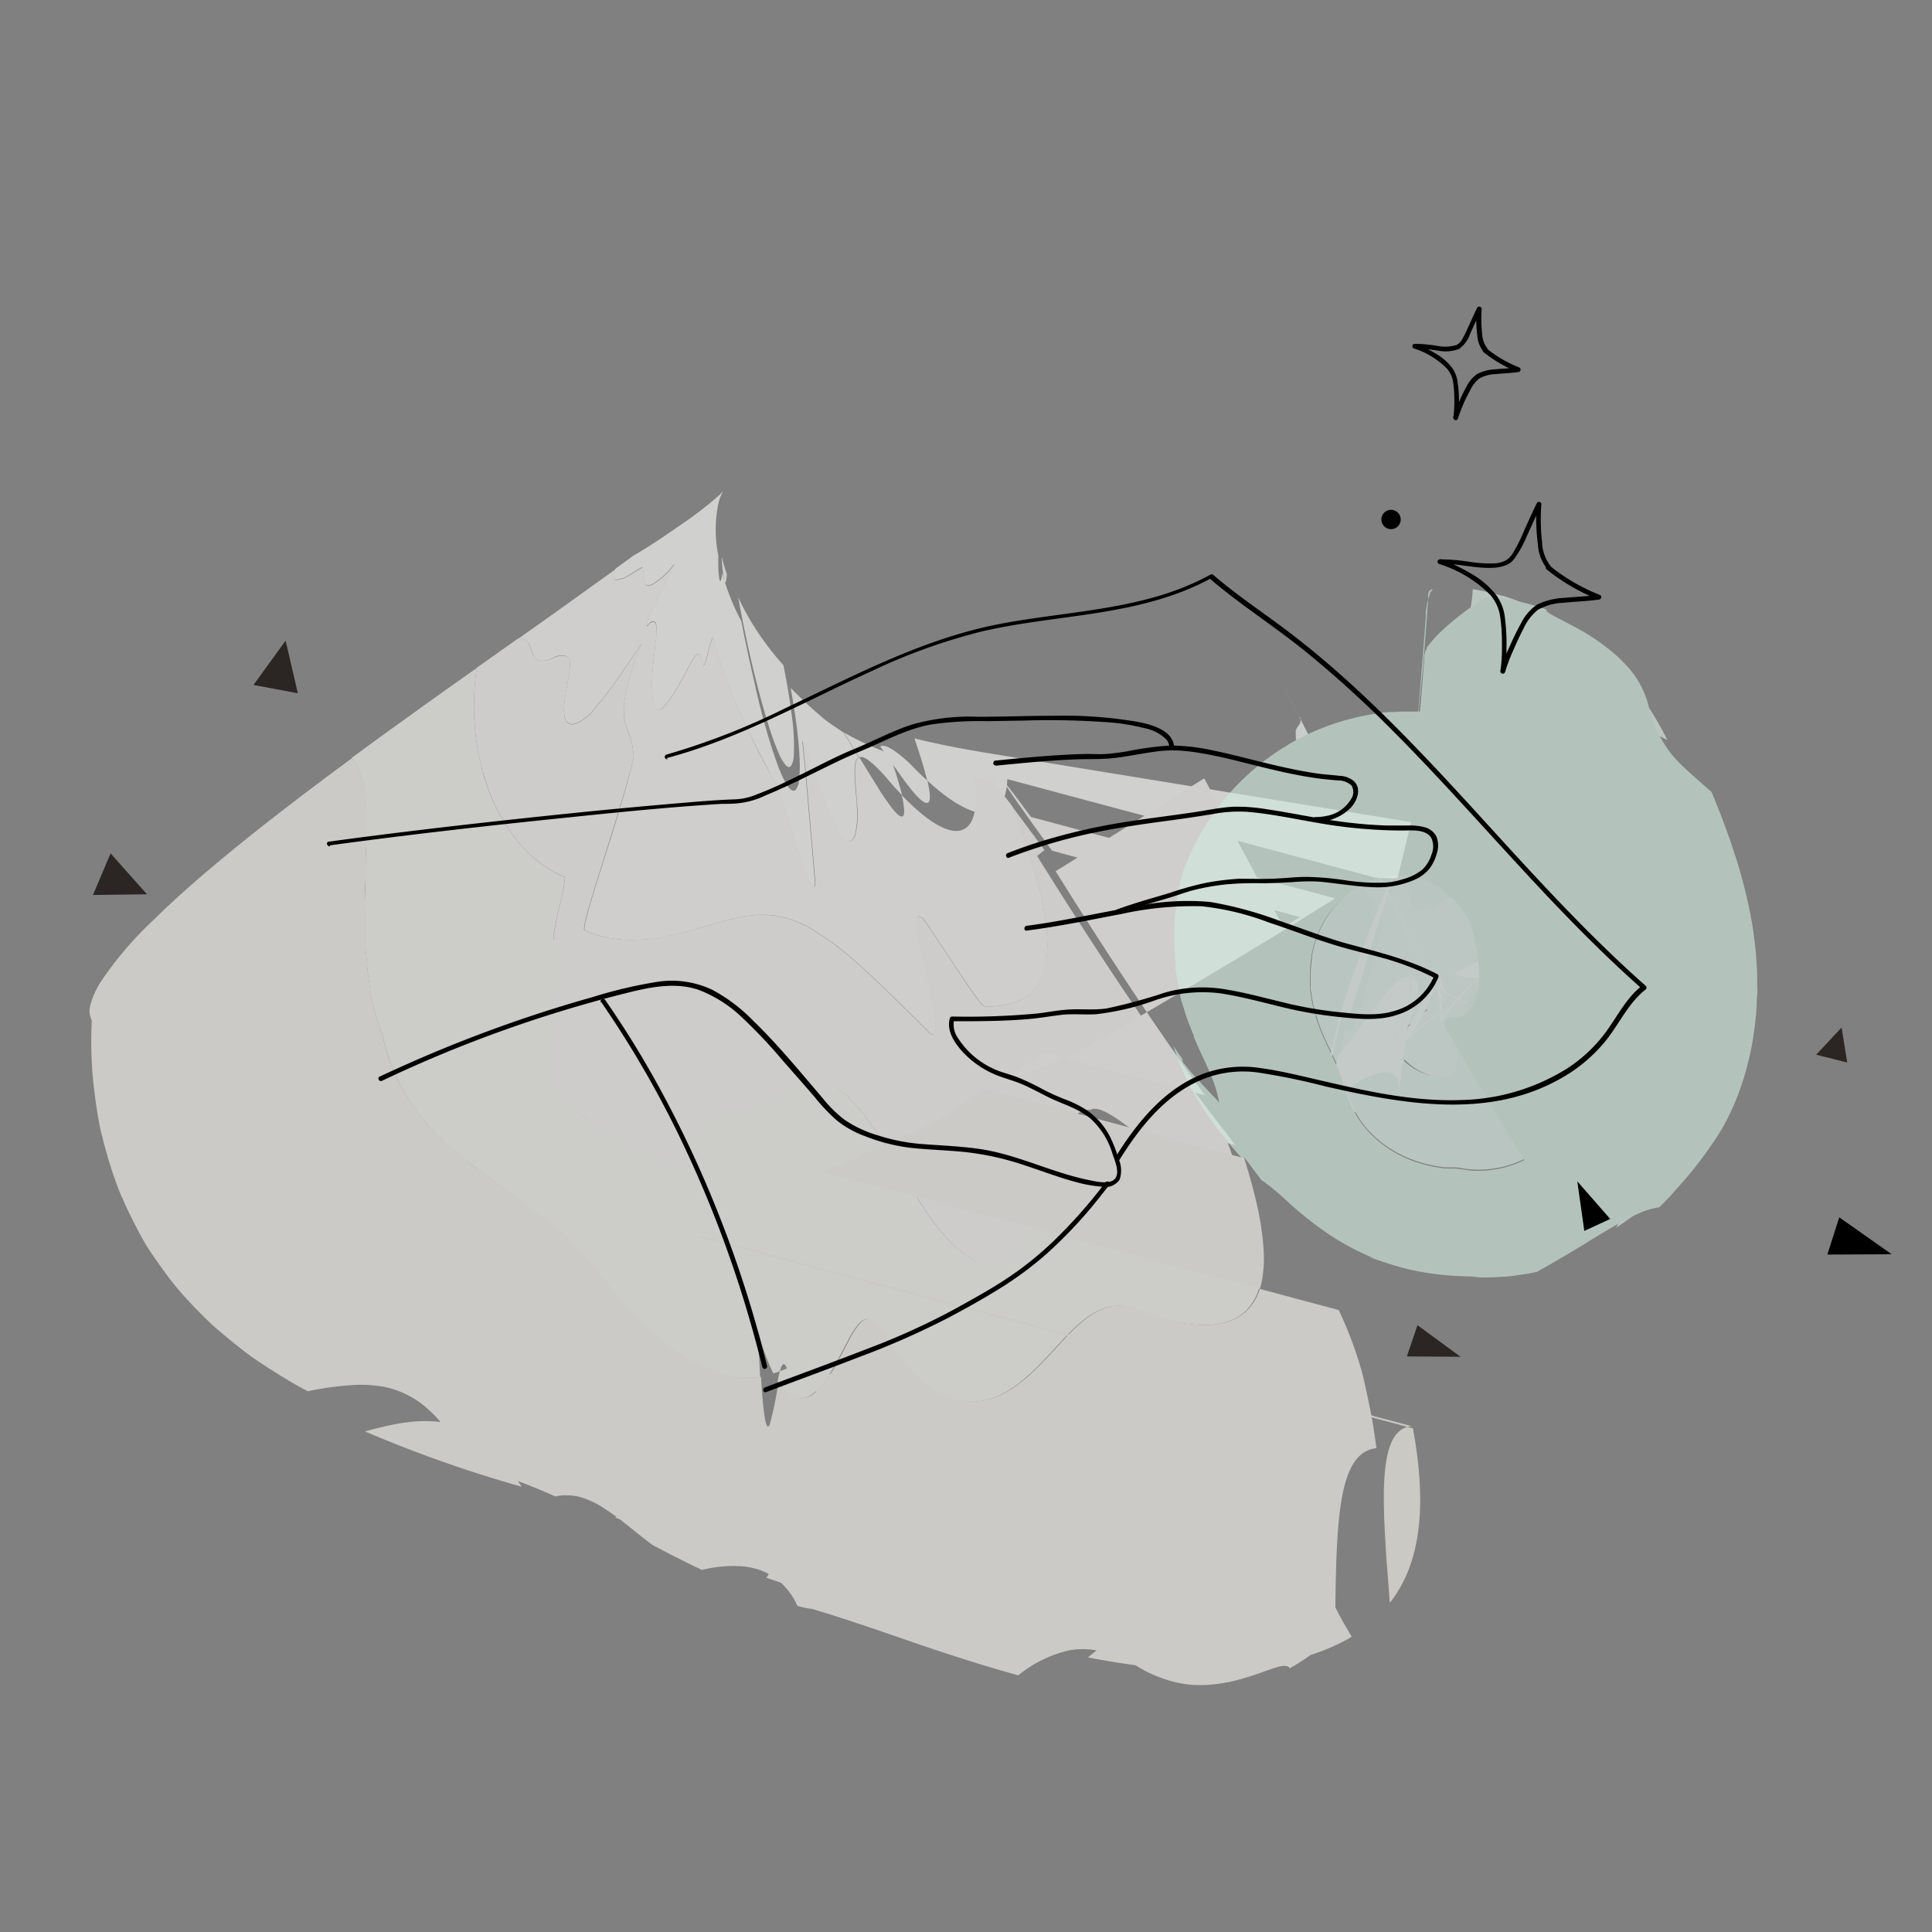 <svg id="Ebene_1" data-name="Ebene 1" xmlns="http://www.w3.org/2000/svg" viewBox="0 0 250 250"><rect x="0" y="0" width="250" height="250" fill="#808080" stroke="none"/><defs><style>.cls-1{opacity:0.8;}.cls-2{fill:#f0ede3;}.cls-3{fill:#fcfcfa;}.cls-4{fill:#faf9f6;}.cls-5{fill:#f6f4ee;}.cls-6{fill:#f8f6f1;}.cls-7{fill:#f9f8f4;}.cls-8{fill:#fbfaf7;}.cls-9{fill:#f5f2eb;}.cls-10{fill:#c5e2d5;}.cls-11{fill:#f1f8f5;}.cls-12{fill:#eef6f2;}.cls-13{fill:#dceee6;}.cls-14{fill:#daece4;}.cls-15{fill:#dfefe8;}.cls-16{fill:#e9f4ef;}.cls-17{fill:#c9e4d8;}.cls-18{fill:#d0e8dd;}.cls-19{fill:#2b2523;}.cls-19,.cls-20{fill-rule:evenodd;}</style></defs><g class="cls-1"><g class="cls-1"><path class="cls-2" d="M105.39,178.57c.71,5.83,1.16,6.92,1.5,6.05a46.43,46.43,0,0,0,.82-5.74c-.2-.28-.41-.61-.62-.95A12.07,12.07,0,0,1,105.39,178.57Z"/><path class="cls-2" d="M107.09,177.93c.21.34.42.67.62.95.07-.52.14-1,.22-1.33A8,8,0,0,1,107.09,177.93Z"/><path class="cls-2" d="M104.73,172.63c.24,2.38.46,4.33.66,5.94a12.07,12.07,0,0,0,1.7-.64A28,28,0,0,1,104.73,172.63Z"/><path class="cls-2" d="M107.93,177.55a8.11,8.11,0,0,0,.88-.45C108.4,176.22,108.14,176.6,107.93,177.55Z"/><path class="cls-3" d="M101.37,86.07a36.14,36.14,0,0,1-5.85-8.77c.55,3,1.19,6.11,1.86,8.92s1.36,5.36,2,7.38a34.79,34.79,0,0,0,1.33,3.73,5.69,5.69,0,0,0,1,1.72c.28.29.51.27.68,0a3,3,0,0,0,.33-1.29,27.67,27.67,0,0,0-.27-5.22c-.13-1.06-.3-2.16-.48-3.26S101.58,87.11,101.37,86.07Z"/><path class="cls-4" d="M94.05,74.29c-.26-.77-.48-1.52-.65-2.23a17.71,17.71,0,0,0,.31,3.06C93.84,75.59,94,75.42,94.05,74.29Z"/><path class="cls-3" d="M102.31,89c.18,1,.37,2.17.54,3.28s.31,2.21.42,3.27.18,2.06.21,3a16.21,16.21,0,0,1-.07,2.3,2.61,2.61,0,0,1-.39,1.29c-.19.23-.43.25-.73,0-.6-.54-1.43-2.22-2.44-5.44-.65-2-1.36-4.57-2-7.38s-1.34-5.87-1.91-8.92a30,30,0,0,1-2.48-6.24c-.13,1.1-.28,1.24-.38.76a17.2,17.2,0,0,1-.12-3,16.73,16.73,0,0,1,0-6.77,5.54,5.54,0,0,1,.46-1.29,1.7,1.7,0,0,1,.23-.34l-.5.48c-.33.3-.83.74-1.49,1.27s-1.48,1.17-2.46,1.88L85.78,69.5c-1.27.86-2.55,1.67-3.86,2.43l-2.3,1.68a10.16,10.16,0,0,0-.22,1.07c0,.31.23.48,1,.14.07.14.73-.24,1.38-.65s1.29-.84,1.35-.73a2.76,2.76,0,0,1,.12,1,2.16,2.16,0,0,0,.16,1.06c.16.24.45.35,1,.08a9,9,0,0,0,2.45-2.13c.53-.65.45-.41.1.3s-1,1.92-1.59,3.14-1.18,2.47-1.48,3.25-.3,1.1.2.41c.74-.43.9.06.86,1.11s-.28,2.63-.43,4.26a20.83,20.83,0,0,0-.08,4.49,2.38,2.38,0,0,0,.44,1.25c.22.22.51.23.87-.06a13.52,13.52,0,0,0,1.86-2.59c.3-.49.57-1,.83-1.48l.73-1.37c.46-.83.81-1.42,1.11-1.53s.51.3.69,1.51c.14.07.43-.87.68-1.84a7.11,7.11,0,0,1,.59-1.89,52.68,52.68,0,0,0,2.73,8c.63,1.48,1.35,3.08,2.21,4.84s1.85,3.7,3,5.87c.18,0,.56,1.08,1.06,2.65s1.1,3.62,1.72,5.53a45.78,45.78,0,0,0,1.71,4.66c.46,1,.78,1.24.77.1-.31-3.6-.62-7.17-.93-10.75-.25-2.85-.44-5.14-.71-7.43a13.93,13.93,0,0,1,.8,2c.51,1.35,1,2.8,1.64,4.4,1.21,3.18,2.51,6.34,2.79,6.25a1.06,1.06,0,0,0,1,.3,1.18,1.18,0,0,0,.6-.82,11.22,11.22,0,0,0,.24-3.62c0-.72-.1-1.45-.16-2.15s-.1-1.39-.12-2a6.24,6.24,0,0,1,.08-1.5c.08-.39.22-.64.47-.73-.71-1.16-1.37-2.22-2-3.23l-1-.67c-.35-.22-.66-.46-1-.69l-.46-.35-.43-.37c-.29-.25-.55-.49-.84-.73C104.31,91,103.26,90,102.31,89Z"/><path class="cls-3" d="M118.33,95.55c.72,2.15,1.31,4,1.64,5.44,6.15,5.63,10.13,5.7,10.38-.17l47.5,12.72a18.7,18.7,0,0,0,3,.08c.15-.64.31-1.29.46-1.91l1.29-5.33-54.28-8.85C124.69,96.94,121.35,96.3,118.33,95.55Z"/><path class="cls-3" d="M113.89,96.57l.44.64a35.51,35.51,0,0,1-5.13-2.43c.61,1,1.27,2.07,2,3.23a.71.71,0,0,1,.53,0,3.44,3.44,0,0,1,.78.46A18.2,18.2,0,0,1,115,101c.6.69,1.17,1.32,1.73,1.91-.12-.52-.29-1.13-.49-1.8s-.42-1.39-.67-2.14l.88,1.24c1.81,2.56,2.91,3.68,3.46,3.69s.52-1,.11-2.86c-.61-.56-1.23-1.15-1.87-1.8a14.62,14.62,0,0,0-2.72-2.28C114.7,96.5,114.23,96.42,113.89,96.57Z"/><path class="cls-5" d="M171.27,204.66a12.05,12.05,0,0,0-3.57-2.11,3.39,3.39,0,0,0-1.23-.19,1.93,1.93,0,0,0-.5.09,1.71,1.71,0,0,0-.46.19c-1.15.66-1.65,2.35-2.22,4.2-.28.93-.54,1.88-.88,2.76a7.65,7.65,0,0,1-1.31,2.27,3.33,3.33,0,0,1-.91.73A3,3,0,0,1,159,213a5.61,5.61,0,0,1-3.18-.87c-3.49-1.68-6.21-2-8.6-1.38a12.42,12.42,0,0,0-3.36,1.43c-.53.33-1,.68-1.55,1.07s-1,.79-1.53,1.21a92.71,92.71,0,0,0,9.28,1.37c1.54.13,3.08.23,4.61.27s3,0,4.57-.1c.76,0,1.52-.12,2.28-.2s1.46-.18,2.18-.29a39.34,39.34,0,0,0,4.14-.84c.68-.18,1.29-.36,1.92-.57s1.24-.43,1.84-.67,1.15-.49,1.71-.77,1.11-.57,1.61-.87A50.24,50.24,0,0,1,171.27,204.66Z"/><path class="cls-6" d="M157.94,145.69c2.69,6.35,3.26,9.88.23,8.82a23,23,0,0,1-4.57-2.77c-1.68-1.22-3.43-2.65-5.08-4-3.33-2.64-6.22-4.89-7.44-4.21-2.26,0-3.33,2.17-4.25,5.17s-1.67,6.81-3.06,9.86-3.24,5.27-5.94,5-6.15-3.18-10.21-10.4c-3.61-6.17-6.19-9.77-8.33-11.64a7,7,0,0,0-3-1.66,4.88,4.88,0,0,0-2.63.13c-1.7.53-3.38,1.78-5.19,2.71a10.85,10.85,0,0,1-2.75,1,5.21,5.21,0,0,1-2.82-.13c-.74-.3-1.64,1.69-2.63,3.65s-2.07,3.91-2.87,3.57c-1.34-.56-2.62-1.15-3.86-1.76L80,147.16c-1.17-.67-2.31-1.35-3.45-2s-2.21-1.43-3.31-2.14c-.85-.58-1.12-2.48-1.07-4.93,0-1.23.12-2.59.26-4l.11-1.07.06-.54,0-.14v-.12l0-.22c0-.61.1-1.22.16-1.83a52.44,52.44,0,0,0,.37-6.3,4.16,4.16,0,0,0-.39-1.81.9.9,0,0,0-1.09-.43c-.17-.16.24-2.16.68-4.13a21,21,0,0,0,.77-4c-4.14-1.6-7.56-5.62-9.61-10.57-.26-.61-.47-1.26-.69-1.91-.11-.32-.21-.65-.31-1,0-.16-.1-.32-.14-.49L62.25,99a29.58,29.58,0,0,1-.73-4.12,33.13,33.13,0,0,1,.18-8.44c-2.77,1.94-5.49,3.87-8.12,5.77L49.7,95l-4.21,3.08a7.42,7.42,0,0,1,1.37,2.9,17.47,17.47,0,0,1,.35,1.75c.09.61.14,1.26.18,1.94l0,1,0,1.07c0,.73,0,1.48,0,2.27s-.05,1.61-.08,2.41L47.28,114c0,.87-.05,1.74-.07,2.61s0,1.74,0,2.63,0,1.78.07,2.66c0,.45,0,.89.07,1.34s.07.87.11,1.3a46.49,46.49,0,0,0,.72,5.05A28.7,28.7,0,0,0,49.52,134l.18.83c.07.27.15.54.22.8.16.52.32,1,.5,1.53A25.83,25.83,0,0,0,51.61,140a27.77,27.77,0,0,0,3.07,4.76q.87,1,1.8,2c.31.32.62.63.94.93s.63.61,1,.89c.65.56,1.32,1.11,2,1.64s1.34,1.07,2,1.55l2.07,1.5,1,.76,1.06.73c1.4,1,2.76,2.08,4.17,3.19.69.56,1.38,1.17,2.07,1.81.34.33.7.64,1,1s.69.67,1,1c.7.71,1.39,1.47,2.08,2.3s1.42,1.64,2.13,2.57a41.66,41.66,0,0,0,9.05,8.64c3.3,2.2,6.88,3.41,10.32,2.91-.1-1.63-.2-3.59-.3-6a29.29,29.29,0,0,0,2,5.55c.28-.09.57-.19.85-.3.26-.93.54-1.29.9-.36-.29.16-.6.23-.9.36-.1.35-.2.79-.3,1.3a5,5,0,0,0,2.18,2.09,2.35,2.35,0,0,0,2.06-.25,6.61,6.61,0,0,0,1.85-1.82q.43-.58.84-1.26c.27-.44.53-.91.78-1.38l1.43-2.71a11.51,11.51,0,0,1,1.33-2.06c.88-1,1.76-1,2.88.83,3.87,6.38,7.64,8.88,11,9.19s6.2-1.56,8.67-3.91c.62-.59,1.22-1.21,1.8-1.83l1.72-1.85c.56-.62,1.12-1.21,1.68-1.74a16.51,16.51,0,0,1,1.72-1.48c2.34-1.73,4.83-2.32,8.43-.34,6.23,2,10.89,1.66,13-1.52a7,7,0,0,0,.71-1.33,10,10,0,0,0,.46-1.6,16.17,16.17,0,0,0,.22-4.06,36.44,36.44,0,0,0-.75-5.26c-.42-2-1-4.13-1.76-6.54l-34.18-9.15.67-.16c.37-.27.75-.54,1.14-.8l31.29,8.37C159.26,147.36,158.61,146.55,157.94,145.69Z"/><path class="cls-7" d="M135.15,110c-1.65-2.25-3.08-4.18-4.19-5.66,4.53,11.63,5.28,18.1,4,21.69a5.66,5.66,0,0,1-3.08,3.47,10.37,10.37,0,0,1-4.47.72c-.22.11-1.56-1.75-3.15-4.14s-3.45-5.26-4.77-7.15c-.92-.83-1.06-.13-.86,1.32s.76,3.7,1.27,5.95a52.21,52.21,0,0,1,1.12,6c.13,1.48-.09,2.17-.93,1.28-3.53-3.53-6.41-6.36-8.86-8.55a37.87,37.87,0,0,0-6.33-4.77,12.87,12.87,0,0,0-5-1.72,14.2,14.2,0,0,0-4.55.33c-1.5.34-3,.79-4.59,1.24a48.59,48.59,0,0,1-4.86,1.2,21.16,21.16,0,0,1-5.16.39c-.43,0-.86-.07-1.3-.13a9.59,9.59,0,0,1-1.3-.24,15,15,0,0,1-2.52-.87c-.34-.28,1.14-4.85,2.72-9.9S81.67,99.89,82,97.83a14.2,14.2,0,0,0-.23-1.57c-.1-.43-.21-.79-.32-1.12a11.3,11.3,0,0,1-.63-1.94,8.78,8.78,0,0,1,.09-3.11,33.34,33.34,0,0,1,1.85-6c.77-1.66-.18-.18-1.63,2a56.55,56.55,0,0,1-4.61,6.15,8.84,8.84,0,0,1-1.22,1,3.14,3.14,0,0,1-.92.44.91.91,0,0,1-1.1-.35c-.44-.69-.32-2.12-.09-3.56.13-.7.26-1.41.4-2.12a10,10,0,0,0,.17-1.73c0-1-.5-1.34-2-.87a2.88,2.88,0,0,1-2.12.38,1.48,1.48,0,0,1-.78-1l-.22-.63a2.43,2.43,0,0,0-.27-.59,1.47,1.47,0,0,0-1.31-.6L61.7,86.4a33.13,33.13,0,0,0-.18,8.44A29.58,29.58,0,0,0,62.25,99l.12.51c0,.17.09.33.14.49.1.33.2.66.31,1,.22.65.43,1.3.69,1.91,2.05,5,5.47,9,9.61,10.57a21,21,0,0,1-.77,4c-.44,2-.85,4-.68,4.13.78-.19,1,.71,1,2.27s-.29,3.77-.52,6.13c-.06.59-.11,1.19-.16,1.79s-.16,1.42-.21,2.12a36.36,36.36,0,0,0-.14,4c.07,2.44.51,4.4,1.58,5.13s2.22,1.46,3.33,2.16,2.27,1.34,3.43,2l3.6,1.88c1.24.61,2.52,1.21,3.88,1.77.8.34,1.88-1.6,2.87-3.57s1.89-4,2.63-3.65a5.21,5.21,0,0,0,2.82.13,10.85,10.85,0,0,0,2.75-1c1.81-.93,3.49-2.18,5.19-2.71a4.88,4.88,0,0,1,2.63-.13,7,7,0,0,1,3,1.66c2.14,1.87,4.72,5.47,8.33,11.64,4.06,7.22,7.53,10.1,10.21,10.4s4.6-1.93,5.94-5,2.15-6.87,3.06-9.86,2-5.2,4.25-5.17c1.22-.68,4.11,1.57,7.44,4.21,1.65,1.33,3.4,2.76,5.08,4a23,23,0,0,0,4.57,2.77c3,1.06,2.46-2.47-.23-8.82-6.92-8.86-15.58-21.81-23.8-35Z"/><path class="cls-8" d="M139.58,136.11c16-9.24,27.29-16.13,33.18-19.86l-39.35-10.53c-5.18-7.06-4.82-6,2.73,4.37l32.07,8.58L166.1,120l-.09-.17-10.18-19.11L137.46,112.2l-.86.54c6.53,10.48,13.33,20.79,19.32,29l-20.66-5.53c-2.26,1.4-4.36,2.77-6.29,4.07C132,139.25,135.53,137.83,139.58,136.11Z"/><path class="cls-8" d="M128.35,100.9l-2.28-.44c.59,4.29-.1,6.59-1.78,7s-4.35-1.16-7.61-4.58a10,10,0,0,1,.32,2.08c0,.48-.11.72-.36.69s-.62-.34-1.15-1a29,29,0,0,1-2-2.93q-1.16-1.86-2.29-3.72c-.25.09-.39.34-.47.73a6.24,6.24,0,0,0-.08,1.5c0,.59.06,1.28.12,2s.12,1.43.16,2.15a11.22,11.22,0,0,1-.24,3.62,1.18,1.18,0,0,1-.6.82,1.06,1.06,0,0,1-1-.3c-.28.09-1.58-3.07-2.79-6.25-.59-1.6-1.13-3.05-1.64-4.4a13.93,13.93,0,0,0-.8-2c.27,2.29.46,4.58.71,7.43.31,3.58.62,7.15.93,10.75,0,1.14-.31.9-.77-.1A45.78,45.78,0,0,1,103,109.3c-.62-1.91-1.23-4-1.72-5.53s-.88-2.67-1.06-2.65C99,99,98,97,97.18,95.25S95.6,91.89,95,90.41a52.68,52.68,0,0,1-2.73-8,7.11,7.11,0,0,0-.59,1.89c-.25,1-.54,1.91-.68,1.84-.18-1.21-.4-1.61-.69-1.51s-.65.7-1.11,1.53l-.73,1.37c-.26.48-.53,1-.83,1.48a13.52,13.52,0,0,1-1.86,2.59c-.36.29-.65.28-.87.06a2.38,2.38,0,0,1-.44-1.25A20.83,20.83,0,0,1,84.52,86c.15-1.63.41-3.24.43-4.26s-.12-1.54-.86-1.11c-.5.69-.49.37-.2-.41s.88-2,1.48-3.25S86.6,74.52,87,73.8s.43-1-.1-.3a9,9,0,0,1-2.45,2.13c-.55.27-.84.16-1-.08a2.16,2.16,0,0,1-.16-1.06,2.76,2.76,0,0,0-.12-1c-.06-.11-.7.33-1.35.73s-1.31.79-1.38.65c-.77.34-1,.17-1-.14a10.16,10.16,0,0,1,.22-1.07L71.09,79.8l-4,2.83a1.47,1.47,0,0,1,1.31.6,2.43,2.43,0,0,1,.27.59l.22.63a1.48,1.48,0,0,0,.78,1A2.88,2.88,0,0,0,71.76,85c1.48-.47,1.95-.08,2,.87a10,10,0,0,1-.17,1.73c-.14.71-.27,1.42-.4,2.12-.23,1.44-.35,2.87.09,3.56a.91.91,0,0,0,1.1.35,3.14,3.14,0,0,0,.92-.44,8.84,8.84,0,0,0,1.22-1,56.55,56.55,0,0,0,4.61-6.15c1.45-2.14,2.4-3.62,1.63-2a33.34,33.34,0,0,0-1.85,6,8.78,8.78,0,0,0-.09,3.11,11.3,11.3,0,0,0,.63,1.94c.11.33.22.69.32,1.12A14.2,14.2,0,0,1,82,97.83c-.31,2.06-2,7.59-3.6,12.64s-3.06,9.62-2.72,9.9a15,15,0,0,0,2.52.87,9.59,9.59,0,0,0,1.3.24c.44.06.87.1,1.3.13a21.16,21.16,0,0,0,5.16-.39A48.59,48.59,0,0,0,90.8,120c1.57-.45,3.09-.9,4.59-1.24a14.2,14.2,0,0,1,4.55-.33,12.87,12.87,0,0,1,5,1.72,37.87,37.87,0,0,1,6.33,4.77c2.45,2.19,5.33,5,8.86,8.55.84.89,1.06.2.93-1.28a52.21,52.21,0,0,0-1.12-6c-.51-2.25-1.06-4.49-1.27-5.95s-.06-2.15.86-1.32c1.32,1.89,3.17,4.77,4.77,7.15s2.93,4.25,3.15,4.14a10.37,10.37,0,0,0,4.47-.72,5.66,5.66,0,0,0,3.08-3.47c1.25-3.59.5-10.06-4-21.69Z"/><path class="cls-5" d="M79.59,196.36c3.58,1.31,7.25,2.77,11.21,4.53a15.35,15.35,0,0,1,1.68.62c-2.2-1.38-4.35-3-6.47-4.12a11.34,11.34,0,0,0-3.18-1.19,6.61,6.61,0,0,0-1.6-.12A6.34,6.34,0,0,0,79.59,196.36Z"/><path class="cls-5" d="M99.12,204.14c1.13.39,2.29.8,3.46,1.17l1.75.54.87.26.85.23c2.24.63,4.3,1.07,5.73,1.34-1-1.8-2-3.49-2.87-5-.46-.74-.91-1.44-1.36-2.09s-.89-1.27-1.32-1.82c-1.74-2.18-3.37-3.52-5-3.6,0,0-.27,2.18-.68,4.38S99.57,204,99.12,204.14Z"/><path class="cls-9" d="M179.84,207.42c3.81-4.86,4.94-11.94,3-22.59L90.42,160.1l.35,0v-.15l91.86,24.59c-2.24.2-3.23,2.65-3.49,6.68-.08,1-.08,2.11-.07,3.31s.05,2.48.13,3.84.15,2.82.28,4.34S179.71,205.77,179.84,207.42Z"/><path class="cls-5" d="M127.48,140.56l-.67.16L161,149.87c.75,2.41,1.34,4.58,1.76,6.54a36.44,36.44,0,0,1,.75,5.26,16.17,16.17,0,0,1-.22,4.06,10,10,0,0,1-.46,1.6,7,7,0,0,1-.71,1.33c-2.14,3.18-6.8,3.57-13,1.52-3.6-2-6.09-1.39-8.43.34a16.51,16.51,0,0,0-1.72,1.48c-.56.53-1.12,1.12-1.68,1.74l-1.72,1.85c-.58.62-1.18,1.24-1.8,1.83-2.47,2.35-5.34,4.21-8.67,3.91s-7.09-2.81-11-9.19c-1.12-1.87-2-1.81-2.88-.83a11.51,11.51,0,0,0-1.33,2.06l-1.43,2.71c-.25.47-.51.94-.78,1.38s-.55.87-.84,1.26a6.61,6.61,0,0,1-1.85,1.82,2.35,2.35,0,0,1-2.06.25,5,5,0,0,1-2.18-2.09,46.07,46.07,0,0,1-1.15,5.65c-.39.83-.77-.31-1.13-6.2-3.44.5-7-.71-10.32-2.91a41.66,41.66,0,0,1-9.05-8.64c-.71-.93-1.42-1.77-2.13-2.57s-1.38-1.59-2.08-2.3c-.35-.36-.7-.7-1-1s-.71-.64-1-1c-.69-.64-1.38-1.25-2.07-1.81-1.41-1.11-2.77-2.2-4.17-3.19L65.5,154l-1-.76-2.07-1.5c-.69-.48-1.36-1-2-1.55s-1.34-1.08-2-1.64c-.33-.28-.65-.58-1-.89s-.63-.61-.94-.93q-.93-.94-1.8-2A27.77,27.77,0,0,1,51.61,140a25.83,25.83,0,0,1-1.19-2.83c-.18-.5-.34-1-.5-1.53-.07-.26-.15-.53-.22-.8l-.18-.83a28.7,28.7,0,0,1-1.33-4.45,46.49,46.49,0,0,1-.72-5.05c0-.43-.08-.86-.11-1.3s0-.89-.07-1.34c0-.88-.06-1.77-.07-2.66s0-1.75,0-2.63,0-1.74.07-2.61l.06-2.51c0-.8,0-1.61.08-2.41s0-1.54,0-2.27l0-1.07,0-1c0-.68-.09-1.33-.18-1.94a17.47,17.47,0,0,0-.35-1.75,7.42,7.42,0,0,0-1.37-2.9C34.82,106,25.71,113.24,19.66,119.24A45.78,45.78,0,0,0,13,127.11,10.53,10.53,0,0,0,11.71,130a2.76,2.76,0,0,0,.17,2.05,51.94,51.94,0,0,0,.34,9.26c.18,1.46.4,2.89.67,4.3.07.35.13.7.22,1s.17.67.25,1c.17.67.36,1.32.55,2,.38,1.3.8,2.57,1.25,3.81l.18.46.18.45.39.87c.25.59.52,1.16.79,1.73.55,1.13,1.12,2.23,1.71,3.31s1.26,2.05,1.93,3,1.36,1.91,2.07,2.81,1.48,1.74,2.24,2.56,1.54,1.6,2.33,2.36,1.62,1.45,2.45,2.14,1.67,1.34,2.51,2l.64.47.65.44c.43.3.87.59,1.31.87,1.75,1.13,3.5,2.21,5.31,3.14a35.6,35.6,0,0,1,5.24-.76,17.19,17.19,0,0,1,4.58.18A11.89,11.89,0,0,1,53.6,181a11,11,0,0,1,1.74,1.31A15.93,15.93,0,0,1,57,184a19.94,19.94,0,0,0-2.21-.11,19.54,19.54,0,0,0-2.36.19c-.81.11-1.65.27-2.52.47s-1.75.41-2.67.68a167.17,167.17,0,0,0,20.26,7.15c-.15-.28-.33-.47-.49-.74,1.61.62,3.22,1.26,4.85,2l.42-.08.42-.06a7.81,7.81,0,0,1,.83,0,6.27,6.27,0,0,1,1.61.24,11.07,11.07,0,0,1,3.11,1.49,35.34,35.34,0,0,1,3.08,2.25c1,.81,2.07,1.66,3.12,2.45,1.48.77,3.79,2,6.39,3.22a16.69,16.69,0,0,1,5.21-.47,9.52,9.52,0,0,1,1.93.37,7.57,7.57,0,0,1,1,.37c.31.15.63.31.94.5a8.82,8.82,0,0,1,3.26,3.88,12.27,12.27,0,0,0,1.9.4c4.27,1.25,8.61,2.78,13.06,4.31s9,3,13.63,4.28a15.86,15.86,0,0,1,6.66-3.25,10.14,10.14,0,0,1,3.9.11,16.46,16.46,0,0,1,4.63,1.84,15.75,15.75,0,0,0,3.62,1.74A15.25,15.25,0,0,0,154,218a17.16,17.16,0,0,0,3.3-.07c.52-.07,1-.14,1.53-.24s1-.22,1.45-.34c3.76-1,6.05-2.44,6.6-1.47q.84-.45,1.65-1c.53-.34,1-.69,1.51-1.07a16.4,16.4,0,0,0,1.43-1.19q.66-.62,1.29-1.29c.07-6.86.11-12.73.78-16.93s2-6.76,4.57-7c-.19-1.44-.41-3-.71-4.52s-.65-3.2-1.05-4.91a50.31,50.31,0,0,0-3.12-8.45L106.39,151.6a168.32,168.32,0,0,0,16.6-7.55C124.24,143,125.76,141.81,127.48,140.56Z"/></g></g><g class="cls-1"><g class="cls-1"><path class="cls-10" d="M206.49,140.86c2.69,1.57,3.41,1.49,3.27.77a4.9,4.9,0,0,0-.75-1.41c-.19-.27-.39-.56-.6-.83l-.3-.41a3.07,3.07,0,0,1-.28-.42l-.09.06-.08,0-.17.08-.36.13c-.08.34-.17.67-.27,1A9.1,9.1,0,0,1,206.49,140.86Z"/><path class="cls-10" d="M207.13,138.87l.36-.13.17-.08.08,0,.09-.06c-.09-.14-.17-.28-.24-.41a3.49,3.49,0,0,1-.19-.39l-.07.31-.07.3C207.22,138.54,207.18,138.71,207.13,138.87Z"/><path class="cls-10" d="M203.79,139.2c1.08.69,2,1.23,2.7,1.66a9.1,9.1,0,0,0,.37-1c.1-.33.19-.66.27-1a5.93,5.93,0,0,1-1.49.34A8.82,8.82,0,0,1,203.79,139.2Z"/><path class="cls-10" d="M207.4,137.76l.18-.76.09-.41c0-.13.05-.29.07-.44a1.22,1.22,0,0,0-.35.32.81.81,0,0,0-.15.37,1.55,1.55,0,0,0,0,.22.83.83,0,0,0,0,.22A3.59,3.59,0,0,0,207.4,137.76Z"/><path class="cls-11" d="M180.28,136.34c-.18.24.11-.17.86-.94l.31-.32.16-.15.08-.08.09-.09c.26-.26.52-.5.8-.74s.6-.55.92-.81l.49-.41.52-.4a17.69,17.69,0,0,1,4.28-2.51l.13,0h0c-.25.09-.07,0-.12,0h0l0,0,.19-.06.17-.05.16,0,.14,0,.12,0,.12,0h.1l-.12,0,.13,0,.08,0h-.17a4.31,4.31,0,0,0-.54.1l-.17,0-.19.06-.09,0h0c.25-.09.07,0,.12,0h-.05l-.07,0-.25.09-.36.15-.17.09-.21.09a7.22,7.22,0,0,0-.78.41c-.27.15-.55.31-.81.48l-.39.26-.41.27c-.27.18-.53.38-.79.57s-.51.39-.76.59-.48.4-.71.59l-.34.3-.17.16-.08.07-.07.07c-.21.18-.4.36-.59.54l-.28.28-.23.23c-.16.15-.31.31-.45.47s-.22.22-.32.33l-.24.28-.15.17,0,0h0Z"/><path class="cls-12" d="M187,128.37l-.06-.08-.07-.11-.09-.15,0-.07-.05-.1-.1-.19a2.44,2.44,0,0,1-.1-.24l-.05-.12,0-.14a2.31,2.31,0,0,1-.1-.28l.09.28.06.13,0,.12a2.56,2.56,0,0,0,.11.24l.09.19.09.17.1.16a.61.61,0,0,0,.07.1Z"/><path class="cls-11" d="M180.25,136.38v0h0l.07-.09.15-.17c.09-.11.2-.22.3-.33l.36-.39c.15-.16.3-.31.46-.46l.12-.12.14-.14.29-.28.3-.27.15-.13.16-.16c.22-.2.45-.4.69-.59s.47-.41.73-.6l.38-.29.2-.14.19-.15c.26-.2.52-.38.8-.56l.2-.13.2-.13c.13-.09.26-.18.4-.26l.41-.23.19-.11.19-.11.4-.21.2-.09.1,0,.09-.05c.23-.11.48-.21.73-.3l.07,0h0c-.25.09-.07,0-.12,0h0l.09,0,.18-.06.17,0,.16,0,.26,0H190l-.08,0-.3-.09-.17-.05-.19-.08-.28-.11-.35-.15-.2-.09-.23-.11-.62-.3-.15-.07-.87-.43h0l0,0,.09.05.09,0,.13.09a.87.87,0,0,1,.16.12,2.44,2.44,0,0,1-.28-.4c-.05-.1-.15-.27-.21-.42s-.09-.19-.13-.28l0-.07,0-.08-.06-.17c0-.17-.14-.41-.19-.62s0-.12,0-.18l-.05-.18,0-.19c0-.06,0-.11,0-.19s-.06-.26-.08-.4l0-.2,0-.22-.06-.43v-.1q.33,2.75.64,5.51l0,.42.05.61,0,.41v.34a1.93,1.93,0,0,1,0,.24v.41h0l.05-.18s0-.11.07-.16l0-.1.05-.11.06-.12.07-.12.08-.13.08-.12a8.87,8.87,0,0,1,.55-.78A4.73,4.73,0,0,1,188,130l.2-.24.21-.25.24-.26.25-.27.28-.29.29-.31c.11-.1.21-.21.32-.32l.36-.35.38-.37.44-.41.48-.44.52-.47.63-.57.7-.62.8-.7,1-.88,1.19-1,1.51-1.27,2.6-2.17h0l0,0-.05,0-.12.1-.24.19-.38.29-.19.14-.09.07-.13.1-.52.38-.26.18-.32.22c-.22.15-.43.3-.66.44l-.16.11-.19.12-.38.25-.79.48-.87.52c-.3.17-.59.31-.91.5s-.64.35-1,.51l-.5.25-.5.25-.52.23-.51.23q-.52.24-1,.45l-.27.1-.26.1-.52.2c-.35.12-.73.22-1.05.34s-.69.2-1,.28a8,8,0,0,1-1,.21l-.24,0-.22,0c-.14,0-.29,0-.44.06h-.43l-.38,0h-.38a1.71,1.71,0,0,1-.32,0l-.15,0-.08,0h-.07a1,1,0,0,1-.24,0l-.11,0-.06,0-.32-.11-.11,0,0,0h0a0,0,0,0,1,0,0h0l0,0,0,0,.07.11,0,.07,0,.08a4,4,0,0,1,.22,1,7.46,7.46,0,0,1,0,1.33,11.42,11.42,0,0,1-.25,1.4,12.72,12.72,0,0,1-.4,1.32c-.16.42-.32.82-.5,1.18a14,14,0,0,1-1.05,1.89c-.08.13-.18.26-.26.38l-.13.17L180,135l.1-.13c.26-.34.65-.83,1.1-1.34s1-1.06,1.5-1.57a15.57,15.57,0,0,1,1.62-1.39l.1-.07c-.07.05.18-.14-.16.11h0l0,0,0,0,.18-.13.38-.24a3.79,3.79,0,0,1,.34-.2l.18-.1.15-.08.33-.14a1.36,1.36,0,0,1,.28-.11l.08,0,.06,0,.13,0,.13,0,.1,0,.13,0H187a1,1,0,0,1,.27,0c.05,0,.08,0,.06,0a.48.48,0,0,1-.09-.1v0l-.74-1.15-.24-.4-.12-.2-.05-.1,0,0-.05-.09c-.31-.53-.61-1.06-.88-1.59l-.11-.21-.31-.57-.63-1.2c-.42-.79-.84-1.59-1.24-2.38l-.6-1.19-.15-.3-.07-.14c3,5.9-26.38-51.61-13.93-27.26h0l0,0,.1.12.11.13a.05.05,0,0,1,0,0l0,.05,0,.12-.07.23,0,.12s0,.07-.06.13c-.15.22-.3.44-.43.66l-.1.16,0,0v.29l0,.43q0,.44.12.87a10,10,0,0,0,.48,1.78,33.09,33.09,0,0,0,.91,3.94l1.14,2c.34-.17.93-.25,1.45-.46a1.65,1.65,0,0,0,.37-.2l.09-.06.11-.07.14-.09.27-.19.14-.09.06-.06.12-.11,0-.06,0,0h0l0,0,0,0v0h0c-2-3.84,17.05,33.37,9,17.63l0,0c.87,1.76,1.77,3.5,2.71,5.24l.17.33.09.16,0,.07.12.21.23.44c.15.29.32.58.48.87l.15.25,0,.06,0,0,0,.06.15.26c.1.18.21.35.32.52l.66,1,0,0a.23.23,0,0,0,.07.07s0,0-.09,0a1.72,1.72,0,0,0-.74.06,3.91,3.91,0,0,0-.57.2,4.79,4.79,0,0,0-.68.34l-.18.1-.09.06,0,0,0,0-.38.26-.18.13h0s.33-.24.18-.12h0l0,0,0,0-.1.08-.42.32c-.56.46-1.12,1-1.66,1.53s-1,1.13-1.45,1.63l-.55.68-.1.14,0,.05,0,0a2.43,2.43,0,0,1,.14-.2,14.08,14.08,0,0,0,1.21-2,13.67,13.67,0,0,0,.84-2.13,10.21,10.21,0,0,0,.31-1.3,9.53,9.53,0,0,0,.14-1.16v-.49c0-.15,0-.31,0-.45s0-.27-.06-.4a.85.85,0,0,0,0-.17l0-.16a2.64,2.64,0,0,0-.1-.27l-.05-.09,0,0h0l0,0c-.05-.08-.09-.11-.07-.1s0,0,.07,0l.06,0,0,0,.34.12a1.81,1.81,0,0,0,.31.09h.18l.21,0h.43a4.51,4.51,0,0,0,.52,0l.26,0,.29,0,.59-.08a23.38,23.38,0,0,0,5.4-1.71,40.27,40.27,0,0,0,5.09-2.67c.29-.17.58-.35.85-.53l.21-.14.18-.11.34-.23c.23-.15.46-.3.66-.45l.53-.37.47-.35.36-.27.32-.25.22-.18.1-.08,0,0h0l-2.49,2.08-1.41,1.2-1.19,1-1,.87-.78.68-.72.63-.6.54-.54.49-.5.45-.42.4c-.57.54-1,1-1.41,1.38s-.73.77-1,1.1c-.15.17-.28.32-.41.49l-.19.22-.17.23-.16.21-.14.21-.13.2-.07.09,0,0v0h0l0-.05h0a5,5,0,0,0-.29.54,1.54,1.54,0,0,0-.08.19l0,.08,0,.07c0,.08,0,.11,0,0V132c0-.12,0-.27,0-.54l0-.21,0-.28a1.84,1.84,0,0,0,0-.33l0-.5c0-.19,0-.38-.07-.56v-.14l-.6-5.13h0v.16a12,12,0,0,0,.65,2.76l0,.12.05.11.05.11,0,.06,0,0,.18.34.09.14.06.1.06.08.05.07,0,0v0h0l0,0-.05,0-.07,0-.11-.08-.05,0-.08,0-.14-.08h0l.87.43h0l.24.12.5.24.35.17.33.13.21.1.21.08.16.06.14.05.34.09c.14,0,.14,0,.05,0a2.21,2.21,0,0,0-.5.07l-.19,0-.09,0h-.05l0,0-.22.07h-.05c.05,0-.13,0,.12,0h0l-.08,0-.15,0a3.87,3.87,0,0,0-.59.25c-.09.05-.21.09-.32.14l-.32.16-.31.17-.15.09-.17.09c-.22.13-.44.26-.65.4a3.37,3.37,0,0,0-.31.21l-.33.21c-.22.14-.43.29-.64.45s-.27.21-.41.31l-.4.31-.4.32c-.13.12-.25.21-.37.31s-.49.42-.72.64-.42.37-.63.57l-.3.3-.25.24-.47.49-.33.36-.25.28-.16.19,0,0,.18-.24.08-.12.16-.21.3-.45,0,0,.06-.08.1-.16.21-.32c.23-.39.6-1,.89-1.5l.11-.21.14-.22.25-.47.24-.47.06-.12,0-.06v0c-.64,1.29,1.45-2.89-1.45,2.89h0l.05-.09.17-.36L182,134l.06-.15.11-.25.08-.21s0-.08.05-.13l0-.05v0l0,.1,0-.09v0h0l0,0c0,.05,0,.09,0,.13l0,.09,0,.11-.1.24c0,.09-.08.19-.13.28s-.11.23-.16.35l-.05.08,0,.05v0h0c2.9-5.78.81-1.6,1.45-2.89h0l-.23.46A30.23,30.23,0,0,1,180.25,136.38Z"/><path class="cls-11" d="M178.54,146c.16-.28.29-.57.42-.83l.39-.77c.12-.24.22-.48.33-.69s.21-.41.29-.6a9.08,9.08,0,0,0-1.64-3.18,5.93,5.93,0,0,0-2.36-1.76c-1.77-.73-3.88-.55-6.55.53a24.8,24.8,0,0,0,2.08,2.17,30.51,30.51,0,0,0,2.4,2C175.55,144.12,177.27,145.15,178.54,146Z"/><path class="cls-11" d="M181.17,140.41l0,.49.18-1.59.06-.51,0-.51c0-.33.09-.67.13-1l.1-.73c0-.22.06-.44.1-.67l.08-.53c0-.15.05-.3.08-.45l.07-.4.06-.3.06-.29c0-.13,0-.25.08-.38s.09-.33.09-.35l0,.09,0,.12,0,.14,0,.22-.05.24c0,.12,0,.23-.07.35l-.07.37-.09.51-.08.56q-.07.41-.12.81c0,.33-.09.66-.14,1s-.07.57-.1.87-.07.61-.11.92c-.11.93-.21,1.88-.3,2.84l-.05.52c0,.27-.05.54-.08.81l-.06.64v0l0-.15,0-.52c0-.32,0-.59,0-.81s0-.39,0-.52,0-.12,0-.16a.46.46,0,0,0,0-.1s-.06,0-.1,0a.57.57,0,0,0-.09.08.85.85,0,0,0-.11.14c-.13.22-.34.57-.56,1,.07.23.13.46.19.69l.09.36.06.37c0,.22.08.42.13.61l0,.14a.53.53,0,0,1,0,.13l0,.24c0,.15,0,.29.05.41s0,.23,0,.33a2.36,2.36,0,0,1,0,.25v.07h0v-.27l.14-1.52.14-1.52.08-.77,0-.46Z"/><path class="cls-13" d="M189.8,80.52c1.17,2.1,2.38,3,3.72,3.34a4,4,0,0,0,.5.09l.51,0a9.45,9.45,0,0,0,1.06,0c.72-.06,1.46-.2,2.22-.33s1.53-.27,2.3-.33a11.3,11.3,0,0,1,1.16,0,8.35,8.35,0,0,1,1.12.13,4.92,4.92,0,0,1,2.07.94,3.47,3.47,0,0,1,.45.41,4,4,0,0,1,.42.49,4.76,4.76,0,0,1,.39.57l.18.32.2.37c.22.36.43.69.65,1,.1.16.21.32.32.48l.31.46c.38.58.76,1.11,1.16,1.61a16.55,16.55,0,0,0,1.1,1.33l.29.3.27.28c.18.19.37.36.56.53a23.38,23.38,0,0,0,5,3.25,44.09,44.09,0,0,0-3.82-6.26l-.28-.38-.31-.39-.63-.77c-.41-.5-.92-1-1.42-1.56l-.38-.39-.19-.19-.22-.2c-.29-.28-.59-.55-.89-.81l-.45-.4-.23-.19-.19-.18-.79-.67c-.52-.44-1.09-.88-1.66-1.31l-.44-.31-.45-.31c-.3-.21-.6-.41-.91-.6-.62-.4-1.26-.77-1.91-1.13s-1.32-.7-2-1-1.36-.61-2-.87l-1-.38-1-.33L194,77l-.5-.14c-.33-.09-.66-.18-1-.25l-1-.21-.48-.09-.45-.07A15.53,15.53,0,0,1,189.8,80.52Z"/><path class="cls-14" d="M181.26,111.21l.23-.63,0-.08v0h0v0l0,.06v0h0v0l0-.08c0-.06,0-.13.05-.19l.07-.33.11-.52,0-.29,0-.14V109l0-.11.08-.43,0-.21v.07c0,.22-.06.45-.08.7s-.05.5-.06.76a23.73,23.73,0,0,0,.11,3.35,17,17,0,0,0,.51,2.9c.23.77.5,1.26.81,1.3.82.73,1.86.11,3.33-.74.73-.43,1.56-.91,2.44-1.32a13.11,13.11,0,0,1,2.74-1c2-.29,3.67,0,4.39,1.44a4.53,4.53,0,0,1,.18,3,9.76,9.76,0,0,1-.28,1c-.12.36-.27.73-.44,1.12a17.35,17.35,0,0,1-1.42,2.56c-.5.8-1,1.52-1.39,2.15s-.81,1.19-1.15,1.68-.65.89-.93,1.24l-.38.47c-.12.14-.24.26-.34.36a1.68,1.68,0,0,1-.3.26,1.54,1.54,0,0,1-.24.17l-.11,0h0l.1,0,.33-.06c.18,0,.26,0,.2,0h-.12l-.09,0-.21-.06-.16-.05-.17-.07-.08,0h0s0,0,0,0a.1.1,0,0,1,.05.06.26.26,0,0,1,0,.09l.05.11c.07.15.13.31.21.5a4.24,4.24,0,0,1,.32,1.25,2.85,2.85,0,0,1-.16,1.34,1.59,1.59,0,0,1-.78.88c-.14.05-.18.41-.22.92s-.06,1.17-.14,1.83c0,.33-.09.67-.15,1a6.37,6.37,0,0,1-.21.86c-.17.51-.37.85-.6.88s-.48.06-.82.07a7.69,7.69,0,0,1-1.13-.08,5.82,5.82,0,0,1-1.16-.3,6.57,6.57,0,0,1-1-.45,7.58,7.58,0,0,1-.81-.53,7.19,7.19,0,0,1-.64-.52,10.17,10.17,0,0,1-.93-1c-.26-.29-.48-.57-.67-.82l-.54-.73-.51-.75-.25-.39-.24-.39a.88.88,0,0,1,.09-.84,5.21,5.21,0,0,1,.88-1.13,14.43,14.43,0,0,1,1.38-1.27c.52-.43,1.08-.86,1.63-1.26s1.08-.79,1.57-1.12l1.24-.86.41-.3a2.18,2.18,0,0,0,.21-.2c.07-.09,0-.14-.32-.09a.61.61,0,0,1,.19-.08l.52-.15.16,0h-.07l-.17,0-.35.08-.36.07-.34,0a3.9,3.9,0,0,1-.52.08l-.32,0h-.14l-.14,0a4.86,4.86,0,0,1-.54,0h-.46l-.23,0h-.17l-.17,0-.08,0,0,0-.3-.1h0l-.08,0-.06,0c-.06,0-.06,0,0,0a1.12,1.12,0,0,1,.18.32l.05.13a.75.75,0,0,1,0,.16.84.84,0,0,1,0,.17,1.08,1.08,0,0,1,0,.19,2.55,2.55,0,0,1,.05.41c0,.07,0,.15,0,.23v.23a1.77,1.77,0,0,1,0,.23,2.09,2.09,0,0,1,0,.25,4.07,4.07,0,0,1-.05.49,11.59,11.59,0,0,1-.43,2,15.44,15.44,0,0,1-.67,1.72c-.06.13-.12.26-.19.38a3,3,0,0,1-.18.36,3.72,3.72,0,0,1-.19.34l-.09.16,0,0a1.09,1.09,0,0,0-.1.26,1,1,0,0,1-.07.15l0,0,.1-.11.22-.26.23-.27.24-.27a21.9,21.9,0,0,1,2.18-2.13l.56-.46.14-.1.07-.05h0l-.16.12h0l0,0,.25-.18.26-.17.13-.08.11-.07.24-.14.13-.06.1-.06a3.57,3.57,0,0,1,1.42-.43h.32a.63.63,0,0,1-.1-.12l-.82-1.28-.22-.38-.11-.19,0,0-.05-.09-.11-.18-.42-.76-1.52-2.86c-.4-.76-.8-1.53-1.19-2.3l-.59-1.16-.14-.29c-.58-1.14-.16-.32-.29-.58h0l-.09-.06h-.2a1.38,1.38,0,0,0-.28.05l-.16,0h-.1l-.69,0-.62,0-.48.06c1.34,2.4,2.68,4.76,4,7l1.94,3.38L186.9,133a1.15,1.15,0,0,1,.15-.72,1.05,1.05,0,0,1,.49-.37l.16,0,.14,0,.34,0a3.65,3.65,0,0,0,.42,0l.12,0,.14,0,.3-.13a3.13,3.13,0,0,0,1.14-.95A4.68,4.68,0,0,0,191,129a8.33,8.33,0,0,0,.27-1.61c0-.52.05-1,0-1.53a24.89,24.89,0,0,0-.27-2.84,21.37,21.37,0,0,0-.55-2.6,8.89,8.89,0,0,0-3-4.58,7.77,7.77,0,0,0-1.82-1.46,8.51,8.51,0,0,0-2.73-1l-.43-.07-.46-.06c-.16,0-.31,0-.48,0h-1.06l-.57,0-.31,0-.31.05c-.21,0-.4.07-.63.13l-.67.18-.17.06-.18.06-.36.13a10.62,10.62,0,0,0-1.46.69A11.64,11.64,0,0,0,173,117a13.39,13.39,0,0,0-1.23,1.58c-.18.28-.35.57-.51.86s-.3.57-.44.86-.25.58-.36.87l-.15.43-.07.22-.06.17c-.13.44-.24.89-.34,1.35l-.07.34,0,.17V124c0,.19-.06.38-.08.57,0,.38-.08.76-.1,1.14v.48c0,.16,0,.32,0,.47s0,.32,0,.48v.23a1.23,1.23,0,0,0,0,.2c0,.26,0,.52.07.78s.07.54.11.74l.12.65c0,.21.09.44.14.61s.09.37.14.55l.08.28c0,.09,0,.18.08.26.1.32.21.64.32,1,.43,1.18.88,2.15,1.31,3.06l.62,1.32.29.63c.1.21.19.43.28.64a21,21,0,0,1,.94,2.6c.06.22.15.48.24.76s.21.59.36.94a15,15,0,0,0,1.27,2.46A13.57,13.57,0,0,0,177,146.2l.37.39.2.2.21.19.21.2.11.1.12.1.48.39a14.78,14.78,0,0,0,2.34,1.52,16.89,16.89,0,0,0,2.93,1.17,19.06,19.06,0,0,0,3,.6l.33,0,.32,0,.58,0c.37,0,.69.05.83.08.36.06.72.12,1.09.16s.76.05,1.15.06a13.51,13.51,0,0,0,5-.95,13.86,13.86,0,0,0,4.9-3.31c-.56-.67-1.21-1.51-2-2.55a8,8,0,0,0,1.74.68,6,6,0,0,0,1.57.2c.21-.3.41-.59.59-.9-.1-.65,0-1.06.56-1-.16.34-.37.66-.56,1a7.28,7.28,0,0,0,.18.85,4.33,4.33,0,0,0,2.39-1.2,5.26,5.26,0,0,0,1.32-2.23,8,8,0,0,0,.32-2.63c0-.22,0-.44-.05-.67s0-.22,0-.33,0-.12,0-.18v-.19c0-.5-.07-1.11-.12-1.72a35.94,35.94,0,0,0-.5-4c-.26-1.32-.6-2.54-.91-3.57a18.8,18.8,0,0,1-.66-2.68,3.52,3.52,0,0,1,0-.56,3.29,3.29,0,0,1,0-.55c0-.18.06-.35.1-.54s0-.18.08-.27.07-.17.11-.26a11.86,11.86,0,0,0,.63-1.85,4.43,4.43,0,0,1,.12-.43c0-.14.07-.28.11-.42a8.33,8.33,0,0,0,.17-.84,3,3,0,0,0,.06-.42c0-.07,0-.15,0-.21l0-.19q.06-.37.09-.75c0-.49,0-1,0-1.44a11.2,11.2,0,0,0-.1-1.3,8.48,8.48,0,0,0-.2-1.14,2.86,2.86,0,0,0-.07-.28l-.07-.26c0-.17-.1-.33-.16-.49s-.12-.32-.19-.48-.14-.31-.21-.44a7,7,0,0,0-.47-.8L205,112l-.13-.18-.27-.33a7.3,7.3,0,0,0-1.23-1.14,9.17,9.17,0,0,0-1.4-.85,12.58,12.58,0,0,0-1.51-.62c-.51-.18-1.05-.34-1.58-.49l-.82-.21-.83-.21-.84-.22-.88-.24-.21-.06-.2,0-.38-.1c-.25-.06-.49-.13-.74-.21a8.31,8.31,0,0,1-5-3.87,15.6,15.6,0,0,0-4.34-3.54c-.15-.08-.27-.15-.41-.21l-.36-.15-.17-.06-.07,0-.05,0a.27.27,0,0,0-.12,0l-.1,0h-.16a.12.12,0,0,0-.1,0,.1.1,0,0,0-.05,0l0,.06,0,.06s0,0,0,0v0l0,.36c-.1,1.08-.21,2.16-.33,3.23,0,.36-.07.72-.11,1.08s-.08.65-.11,1c-.07.53-.13,1.05-.2,1.57l-.08.61-.09.58c0,.27-.08.54-.12.8l-.11.63-.05.26,0,.24c0,.1-.05.21-.07.31l-.05.25c0,.05,0,.11-.05.17l0,.07v0l0-.09,0-.11,0-.13,0,.09Z"/><path class="cls-15" d="M174,133.05c-.31,1.51-.53,2.81-.68,3.82l4.93-6.51A21.61,21.61,0,0,1,181,127.1a3.3,3.3,0,0,1,1-.59,1.15,1.15,0,0,1,.75,0,1.26,1.26,0,0,1,.59.38,2.31,2.31,0,0,1,.4.64,14.54,14.54,0,0,1-.59,2.74c-.2.75-.44,1.57-.7,2.34l-.22.66,0,.07-.05.11,0,.14-.14.32v.06h0l0,0,.14-.31c.11-.22.22-.46.35-.71.24-.49.54-1,.83-1.57a19.32,19.32,0,0,1,1.69-2.73,2.12,2.12,0,0,1,.52-.55c.1,0,.11.06,0,.36a27.68,27.68,0,0,1-1.33,3.1,13.39,13.39,0,0,1-1.35,2.2,3.28,3.28,0,0,1-.34.39l-.18.18,0,0,0,0,.08-.08.18-.15c.5-.48,1-.91,1.63-1.39l.44-.34c.16-.1.3-.23.46-.33s.3-.22.46-.33.33-.2.47-.31a9.18,9.18,0,0,1,1-.57,8,8,0,0,1,.92-.48l.12-.06.11-.05.21-.1.43-.17.12,0h0l-.12,0h0l.16-.05.3-.09a3.07,3.07,0,0,1,.69-.1h0l-.06,0-.08,0-.11,0-.15,0-.19-.07-.25-.09-.29-.13-.44-.19-.59-.28-.34-.16-.94-.47h0l.1.05a2.19,2.19,0,0,1,.44.29s0,0-.18-.23a5,5,0,0,1-.47-.94,10.45,10.45,0,0,1-.49-1.68l-.09-.52c0-.19-.06-.38-.08-.56l0-.14v-.07l.66,5.64.08.88,0,.52,0,.33v.22a1.71,1.71,0,0,1,0,.26c0,.1,0,.1,0,.06v-.09a1.62,1.62,0,0,0,.06-.17c0-.05.06-.14.1-.21l.06-.13.08-.13a1.09,1.09,0,0,1,.08-.15l.09-.13a4.81,4.81,0,0,1,.27-.41l.17-.23.17-.23.2-.24.21-.25c.3-.36.63-.73,1.05-1.17.2-.2.44-.46.68-.68l.4-.4.44-.41.47-.45.51-.46a.41.41,0,0,1-.11.07.66.66,0,0,1-.25.07h-.31l-.59,0a5.69,5.69,0,0,1-1.9-.54,9.3,9.3,0,0,1,1.67-.91l1.79-.87.48-.24h0l0,0c-.09,0-.25.13-1.28.58-.68.32-1.39.57-2,.82l-.51.18-.26.07-.24.08c-.31.11-.64.2-1,.28a10.69,10.69,0,0,1-3.22.42,2.16,2.16,0,0,1-.56-.05l-.11,0h-.1l-.21-.06-.05,0h0l-.3-.1h0l-.06,0-.08,0,0,0h0a.28.28,0,0,1,.06.06l0,0,0,0,0,0a.14.14,0,0,1,0,.06,2.43,2.43,0,0,1,.22.74,5.37,5.37,0,0,1,.06,1.1,9.59,9.59,0,0,1-.27,1.93,14.2,14.2,0,0,1-1.21,3.15c-.22.42-.45.81-.67,1.15l-.33.48c-.05.08-.11.15-.16.22l0,.06,0-.08.13-.16c.36-.47.9-1.13,1.52-1.8.3-.33.63-.66,1-1s.68-.63,1-.92l.26-.21.25-.19.13-.1.06-.05,0,0h0l-.17.12h0l.22-.17.24-.15.12-.08.11-.07c.14-.09.29-.17.44-.25a3.91,3.91,0,0,1,1.4-.48h.38l.08,0-.09-.1h0l-.64-1c-.16-.25-.32-.5-.46-.76l-.06-.1,0,0-.05-.09-.22-.38-.42-.77-.21-.38c-.08-.16-.07-.15-.34-.65-.42-.78-.83-1.56-1.24-2.34s-.81-1.57-1.2-2.35l-.3-.6,0-.07,0,0c.81,1.6-7.19-14-3.8-7.43h-.06l-.2.1,0,0-.05,0-.09.05-.2.11-.23.13-.15.09a1.39,1.39,0,0,0-.27.21,1.66,1.66,0,0,0-.47,1.56l2.63,4.69.48-.06.62,0,.69,0h.1l.16,0a1.38,1.38,0,0,1,.28-.05h.2l.09.06h0c.13.26-.29-.56.29.58l.14.29.59,1.16c.39.77.79,1.54,1.19,2.3l1.52,2.86.42.76.11.18.05.09,0,0,.11.19.22.38.82,1.28a.63.63,0,0,0,.1.12H187a3.57,3.57,0,0,0-1.42.43l-.1.06-.13.06-.24.14-.11.07-.13.08-.26.17-.25.18,0,0h0l.16-.12h0l-.07.05-.14.1-.56.46a21.9,21.9,0,0,0-2.18,2.13l-.24.27-.23.27-.22.26-.1.11,0,0a1,1,0,0,0,.07-.15,1.09,1.09,0,0,1,.1-.26l0,0,.09-.16a3.72,3.72,0,0,0,.19-.34,3,3,0,0,0,.18-.36c.07-.12.13-.25.19-.38a15.44,15.44,0,0,0,.67-1.72,11.59,11.59,0,0,0,.43-2,4.07,4.07,0,0,0,.05-.49,2.09,2.09,0,0,0,0-.25,1.77,1.77,0,0,0,0-.23v-.23c0-.08,0-.16,0-.23a2.55,2.55,0,0,0-.05-.41,1.08,1.08,0,0,0,0-.19.84.84,0,0,0,0-.17.75.75,0,0,0,0-.16l-.05-.13a1.12,1.12,0,0,0-.18-.32s0,0,0,0l.06,0,.08,0h0l.3.1,0,0,.08,0,.17,0h.17l.23,0H184a4.86,4.86,0,0,0,.54,0l.14,0h.14l.32,0a3.9,3.9,0,0,0,.52-.08l.34,0,.36-.07.35-.08.17,0h.07l-.16,0-.52.15a.61.61,0,0,0-.19.08c.12,0,.18,0,.21,0s0,0-.05.1l-.27.18-.44.28-1.29.79c-.49.32-1,.67-1.57,1.06s-1.08.79-1.58,1.21a11.56,11.56,0,0,0-1.32,1.28c-.73.84-1.1,1.65-.78,2.17l.24.4.26.39c.16.26.34.5.51.75l.54.73c.19.25.4.52.66.82a11.31,11.31,0,0,0,.92.94,7.19,7.19,0,0,0,.64.52,7.4,7.4,0,0,0,.8.53,7.71,7.71,0,0,0,1,.45,6.18,6.18,0,0,0,1.16.31,7.63,7.63,0,0,0,1.14.08c.34,0,.67,0,.83-.07s.43-.37.6-.88a6.37,6.37,0,0,0,.21-.86c.06-.31.11-.65.15-1,.08-.66.11-1.33.14-1.83s.08-.87.22-.92a1.59,1.59,0,0,0,.78-.88,2.85,2.85,0,0,0,.16-1.34,4.24,4.24,0,0,0-.32-1.25c-.08-.19-.14-.35-.21-.5l-.05-.11a.26.26,0,0,0,0-.09.1.1,0,0,0-.05-.06s0,0,0,0h0l.08,0,.17.07.16.05.21.06.09,0H190c.06,0,0,0-.2,0l-.33.06-.1,0h0l.11,0a1.54,1.54,0,0,0,.24-.17,1.68,1.68,0,0,0,.3-.26c.1-.1.22-.22.34-.36l.38-.47c.28-.35.58-.76.93-1.24s.73-1,1.15-1.68.89-1.35,1.39-2.15a17.35,17.35,0,0,0,1.42-2.56c.17-.39.32-.76.44-1.12a9.76,9.76,0,0,0,.28-1,4.53,4.53,0,0,0-.18-3c-.72-1.41-2.42-1.73-4.39-1.44a13.11,13.11,0,0,0-2.74,1c-.88.41-1.71.89-2.44,1.32-1.47.85-2.51,1.47-3.33.74-.31,0-.58-.53-.81-1.3a17,17,0,0,1-.51-2.9,23.73,23.73,0,0,1-.11-3.35c0-.26,0-.52.06-.76s0-.48.08-.7v-.07l0,.21-.08.43,0,.11V109l0,.14,0,.29-.11.52-.07.33c0,.06,0,.13-.05.19l0,.08v0h0v0l0-.06v0h0v0l0,.08-.23.63c-1,2.87-2,6.38-3,10.19s-2.1,7.93-3.27,12C174.7,133.33,174.32,133.19,174,133.05Z"/><path class="cls-16" d="M179.35,115.26a144.72,144.72,0,0,0-5.17,13.59,66.72,66.72,0,0,0-2.07,7.87c-.28,1.55-.24,1.95,0,1.05.13-.44.31-1.21.57-2.31s.59-2.53,1-4.29l.9.36c1.32-4,2.54-8.09,3.73-11.85.59-1.88,1.18-3.68,1.76-5.37.29-.84.57-1.65.86-2.43l.43-1.14c.07-.21.16-.42.24-.63v0h0l0,0-.06.15-.26.64c-.18.43-.38.88-.59,1.35C180.34,113.19,179.87,114.2,179.35,115.26Z"/><path class="cls-16" d="M173,139.27c.26.25.54.49.81.72l.84.69c2.48-1.57,4.26-2.23,5.37-1.82a1.62,1.62,0,0,1,1,1.4l0,.29a1.56,1.56,0,0,1,0,.31c0,.21,0,.44,0,.69v.16h0v-.05c0-.24.05-.49.08-.73,0-.49.1-1,.16-1.46,0-.33.07-.66.11-1s.07-.61.11-.91.1-.75.15-1.11l.07-.47.07-.43.09-.6.09-.49c0-.13.05-.25.07-.37l0-.17,0-.11.05-.21,0-.16a1.05,1.05,0,0,1,.05-.19l0-.1v0l0,.05s0,.09-.05.13l-.08.21-.11.25L182,134l-.07.15-.17.36-.05.09h0c2.9-5.78.81-1.6,1.45-2.89v0l0,.06-.06.12-.24.47-.25.47-.14.22-.11.21c-.29.54-.66,1.11-.89,1.5l-.21.32-.1.16-.06.08,0,0-.3.45-.16.21-.08.12-.18.24,0,0,.16-.19.25-.28.33-.36.47-.49.25-.24.3-.3c.21-.2.41-.38.63-.57s.47-.43.72-.64.24-.19.37-.31l.4-.32.4-.31c.14-.1.28-.2.41-.31s.42-.31.64-.45l.33-.21a3.37,3.37,0,0,1,.31-.21c.21-.14.43-.27.65-.4l.17-.09.15-.09.31-.17.32-.16c.11-.05.23-.09.32-.14a3.87,3.87,0,0,1,.59-.25l.15,0,.08,0h0c-.25.09-.07,0-.12,0h.05l.22-.07,0,0h.05l.09,0,.19,0a2.21,2.21,0,0,1,.5-.07c.09,0,.09,0-.05,0l-.34-.09-.14-.05-.16-.06-.21-.08-.21-.1-.33-.13-.35-.17-.5-.24-.24-.12h0l-.87-.43h0l.14.08.08,0,.05,0,.11.08.07,0,.05,0,0,0h0v0l0,0-.05-.07-.06-.08-.06-.1-.09-.14-.18-.34,0,0,0-.06-.05-.11-.05-.11,0-.12a12,12,0,0,1-.65-2.76v-.16h0l.6,5.13v.14c0,.18,0,.37.07.56l0,.5a1.84,1.84,0,0,1,0,.33l0,.28,0,.21c0,.27,0,.42,0,.54v.21c0,.08,0,.05,0,0l0-.07,0-.08a1.54,1.54,0,0,1,.08-.19,5,5,0,0,1,.29-.54h0l0,.05h0v0l0,0,.07-.09.13-.2.14-.21.16-.21.17-.23.19-.22c.13-.17.26-.32.41-.49.29-.33.64-.72,1-1.1s.84-.84,1.41-1.38l.42-.4.5-.45.54-.49.6-.54.72-.63.78-.68,1-.87,1.19-1,1.41-1.2,2.49-2.08h0l0,0-.1.08-.22.18-.32.25-.36.27-.47.35-.53.37c-.2.15-.43.3-.66.45l-.34.23-.18.11-.21.14c-.27.18-.56.36-.85.53a40.27,40.27,0,0,1-5.09,2.67,23.38,23.38,0,0,1-5.4,1.71l-.59.08-.29,0-.26,0a4.51,4.51,0,0,1-.52,0h-.43l-.21,0h-.18a1.81,1.81,0,0,1-.31-.09l-.34-.12,0,0-.06,0c-.05,0-.06,0-.07,0s0,0,.07.1l0,0h0l0,0,.05.09a2.64,2.64,0,0,1,.1.27l0,.16a.85.85,0,0,1,0,.17c0,.13,0,.25.06.4s0,.3,0,.45v.49a9.53,9.53,0,0,1-.14,1.16,10.21,10.21,0,0,1-.31,1.3,13.67,13.67,0,0,1-.84,2.13,14.08,14.08,0,0,1-1.21,2,2.43,2.43,0,0,0-.14.2l0,0,0-.05.1-.14.55-.68c.41-.5.92-1.08,1.45-1.63s1.1-1.07,1.66-1.53l.42-.32.1-.08,0,0,0,0h0c.15-.12-.21.15-.18.12h0l.18-.13.38-.26,0,0,0,0,.09-.06.18-.1a4.79,4.79,0,0,1,.68-.34,3.91,3.91,0,0,1,.57-.2,1.72,1.72,0,0,1,.74-.06c.12,0,.12,0,.09,0a.23.23,0,0,1-.07-.07l0,0-.66-1c-.11-.17-.22-.34-.32-.52l-.15-.26,0-.06,0,0,0-.06-.15-.25c-.16-.29-.33-.58-.48-.87l-.23-.44-.12-.21,0-.07-.09-.16-.17-.33c-.94-1.74-1.84-3.48-2.71-5.24l0,0c8,15.74-11-21.47-9-17.63h0v0l0,0,0,0h0l0,0,0,.06-.12.11-.06.06-.14.09-.27.19-.14.09-.11.07-.09.06a1.65,1.65,0,0,1-.37.2c-.52.21-1.11.29-1.45.46l4.24,7.42,2,3.54a1.66,1.66,0,0,1,.47-1.56,1.39,1.39,0,0,1,.27-.21l.15-.09.23-.13.2-.11.09-.05.05,0,0,0,.2-.1h.06c-3.39-6.62,4.61,9,3.8,7.43l0,0,0,.07.3.6c.39.78.8,1.57,1.2,2.35s.82,1.56,1.24,2.34c.27.5.26.49.34.65l.21.38.42.77.22.38.05.09,0,0,.06.1c.14.26.3.51.46.76l.64,1h0l.09.1-.08,0h-.38a3.91,3.91,0,0,0-1.4.48c-.15.08-.3.16-.44.25l-.11.07-.12.08-.24.15-.22.17h0l.17-.12h0l0,0-.06.05-.13.1-.25.19-.26.21c-.34.29-.68.6-1,.92s-.66.65-1,1c-.62.67-1.16,1.33-1.52,1.8l-.13.16,0,.08,0-.06c0-.07.11-.14.16-.22l.33-.48c.22-.34.45-.73.67-1.15a14.2,14.2,0,0,0,1.21-3.15,9.59,9.59,0,0,0,.27-1.93,5.37,5.37,0,0,0-.06-1.1,2.43,2.43,0,0,0-.22-.74.14.14,0,0,0,0-.06l0,0,0,0,0,0a.28.28,0,0,0-.06-.06h0l0,0,.08,0,.06,0h0l.3.1h0l.05,0,.21.06h.1l.11,0a2.16,2.16,0,0,0,.56.05,10.69,10.69,0,0,0,3.22-.42c.32-.08.65-.17,1-.28l.24-.08.26-.07.51-.18c.65-.25,1.36-.5,2-.82,1-.45,1.19-.55,1.28-.58l0,0h0l-.48.24-1.79.87a9.3,9.3,0,0,0-1.67.91,5.69,5.69,0,0,0,1.9.54l.59,0h.31a.66.66,0,0,0,.25-.07.41.41,0,0,0,.11-.07l-.51.46-.47.45-.44.41-.4.4c-.24.22-.48.48-.68.68-.42.44-.75.81-1.05,1.17l-.21.25-.2.24-.17.23-.17.23a4.81,4.81,0,0,0-.27.41l-.09.13a1.09,1.09,0,0,0-.08.15l-.08.13-.06.13c0,.07-.07.16-.1.21a1.62,1.62,0,0,1-.06.17v.09s0,0,0-.06a1.71,1.71,0,0,0,0-.26v-.22l0-.33,0-.52-.08-.88-.66-5.64v.07l0,.14c0,.18.05.37.08.56l.09.52a10.45,10.45,0,0,0,.49,1.68,5,5,0,0,0,.47.94c.13.18.2.25.18.23a2.19,2.19,0,0,0-.44-.29l-.1-.05h0l.94.47.34.16.59.28.44.19.29.13.25.09.19.07.15,0,.11,0,.08,0,.06,0h0a3.07,3.07,0,0,0-.69.1l-.3.09-.16.05h0l.12,0h0l-.12,0-.43.17-.21.1-.11.05-.12.06a8,8,0,0,0-.92.48,9.18,9.18,0,0,0-1,.57c-.14.11-.31.2-.47.31s-.31.21-.46.33-.3.23-.46.33l-.44.34c-.59.48-1.13.91-1.63,1.39l-.18.15-.08.08,0,0,0,0,.18-.18a3.28,3.28,0,0,0,.34-.39,13.39,13.39,0,0,0,1.35-2.2,27.68,27.68,0,0,0,1.33-3.1c.11-.3.1-.4,0-.36a2.12,2.12,0,0,0-.52.55,19.32,19.32,0,0,0-1.69,2.73c-.29.54-.59,1.08-.83,1.57-.13.25-.24.49-.35.71l-.14.31,0,0h0v-.06l.14-.32,0-.14.05-.11,0-.07.22-.66c.26-.77.5-1.59.7-2.34a14.54,14.54,0,0,0,.59-2.74,2.31,2.31,0,0,0-.4-.64,1.26,1.26,0,0,0-.59-.38,1.15,1.15,0,0,0-.75,0,3.3,3.3,0,0,0-1,.59,21.61,21.61,0,0,0-2.83,3.26l-4.93,6.51c-.12.76-.19,1.36-.24,1.77Z"/><path class="cls-13" d="M177.14,162.65A31.36,31.36,0,0,0,182,164a30.26,30.26,0,0,0,4.8.52,33.68,33.68,0,0,0,3.57-.08l.74,0,.73,0a43.3,43.3,0,0,0,6.59-.93c.3-.11,1.05-.3,2.09-.61q-1.06.21-2.13.36c-.68.08-1.35.14-2,.2l-.49,0-.48,0-1,0-.91,0-.88,0-.44,0h-.42l-.82,0-.41,0-.56.05-.4,0-.47,0-.5,0-.54,0a35.21,35.21,0,0,1-5.24-.13A38,38,0,0,1,177.14,162.65Z"/><path class="cls-13" d="M209.11,158.88c.72-.47,1.45-1,2.16-1.5s1.43-1.12,2.11-1.73,1.35-1.24,2-1.89,1.23-1.32,1.79-2,1.08-1.34,1.57-2,.91-1.29,1.31-1.91.74-1.19,1.05-1.74l.23-.4.11-.2.06-.1.06-.12.24-.48.11-.23.13-.26c-.1.07-.19.15-.29.21l-.26.17-.53.34a2,2,0,0,1-.25.13l-.25.12-.48.23-1.85.89-1.78.91-.85.44-.83.47c-.55.31-1.07.62-1.59.95s-1,.66-1.49,1-1,.71-1.4,1.1c-.23.19-.45.39-.67.59l-.65.62a19.63,19.63,0,0,1,.58,2.77,10.52,10.52,0,0,1,.1,2.15A2.39,2.39,0,0,1,209.11,158.88Z"/><path class="cls-17" d="M185.41,76.27l-.14,0-.07,0h0l0,0-.14.12-.08.06s-.06,0-.06.07l-.06.15a1.15,1.15,0,0,0-.06.17V77h0v.1l0,.56-.33,4.46c-.12,1.49-.24,3-.35,4.46L183.67,91c-.09,1.29-.2,2.57-.31,3.85s-.22,2.56-.34,3.84c-.07.73-.14,1.47-.2,2.21s-.14,1.39-.22,2.08l-.15,1.41-.15,1.27,0,.32,0,.22,0,.41c0,.27-.07.54-.11.82l-.06.39,0,.27-.09.54-.08.47-.06.36-.07.33c0,.15-.06.3-.09.45l-.06.25c-.06.23,0,.11.07-.18-.11.29-.13.41-.07.18l0-.13,0-.13c0-.15.07-.29.09-.44l.07-.34.06-.35.08-.48.09-.54,0-.27.06-.39c0-.28.08-.55.11-.82l0-.41,0-.23,0-.32.15-1.26.15-1.42c.08-.69.15-1.39.22-2.08s.13-1.48.2-2.22c.12-1.27.24-2.55.35-3.83s.21-2.56.3-3.84l.36-4.41.35-4.46.17-2.23,0-.35v-.38c0-.18.06-.36.09-.55l.09-.57c0-.1.06-.19.08-.29l.09-.29.18-.58,0-.08v0l0,0,.08-.15Z"/><path class="cls-18" d="M181.6,110.27l0,.13,0,.11,0,.09v0l0-.07c0-.06,0-.12.05-.17l.05-.25c0-.1,0-.21.07-.31l0-.24.05-.26.11-.63c0-.26.09-.53.12-.8l.09-.58.08-.61c.07-.52.13-1,.2-1.57,0-.32.07-.64.11-1s.07-.72.11-1.08c.12-1.07.23-2.15.33-3.23l0-.36v0s0,0,0,0l0-.06,0-.06a.1.1,0,0,1,.05,0,.12.12,0,0,1,.1,0h.16l.1,0a.27.27,0,0,1,.12,0l.05,0,.07,0,.17.06.36.15c.14.06.26.13.41.21a15.6,15.6,0,0,1,4.34,3.54,8.31,8.31,0,0,0,5,3.87c.25.08.49.15.74.21l.38.1.2,0,.21.06.88.24.84.22.83.21.82.21c.53.15,1.07.31,1.58.49a12.58,12.58,0,0,1,1.51.62,9.17,9.17,0,0,1,1.4.85,7.3,7.3,0,0,1,1.23,1.14l.27.33.13.18.13.19a7,7,0,0,1,.47.8c.07.13.14.29.21.44s.13.32.19.48.11.32.16.49l.07.26a2.86,2.86,0,0,1,.07.28,8.48,8.48,0,0,1,.2,1.14,11.2,11.2,0,0,1,.1,1.3c0,.42,0,.95,0,1.44q0,.38-.09.75l0,.19c0,.06,0,.14,0,.21a3,3,0,0,1-.06.42,8.33,8.33,0,0,1-.17.84c0,.14-.07.28-.11.42a4.43,4.43,0,0,0-.12.43,11.86,11.86,0,0,1-.63,1.85c0,.09-.08.17-.11.26s0,.18-.08.27-.08.36-.1.54a3.29,3.29,0,0,0,0,.55,3.52,3.52,0,0,0,0,.56,18.8,18.8,0,0,0,.66,2.68c.31,1,.65,2.25.91,3.57a35.94,35.94,0,0,1,.5,4c0,.61.07,1.22.12,1.72v.19c0,.06,0,.13,0,.18s0,.22,0,.33,0,.45.05.67a8,8,0,0,1-.32,2.63,5.26,5.26,0,0,1-1.32,2.23,4.33,4.33,0,0,1-2.39,1.2c.17.63.39,1.34.54,2a4.87,4.87,0,0,1,.2,1.63c-.12.73-.83.55-2.84-1.91a13.86,13.86,0,0,1-4.9,3.31,13.51,13.51,0,0,1-5,.95c-.39,0-.77,0-1.15-.06s-.73-.1-1.09-.16c-.14,0-.46-.05-.83-.08l-.58,0-.32,0-.33,0a19.06,19.06,0,0,1-3-.6,16.89,16.89,0,0,1-2.93-1.17,14.78,14.78,0,0,1-2.34-1.52l-.48-.39-.12-.1-.11-.1-.21-.2-.21-.19-.2-.2-.37-.39a13.57,13.57,0,0,1-1.12-1.44,15,15,0,0,1-1.27-2.46c-.15-.35-.26-.66-.36-.94s-.18-.54-.24-.76a21,21,0,0,0-.94-2.6c-.09-.21-.18-.43-.28-.64l-.29-.63-.62-1.32c-.43-.91-.88-1.88-1.31-3.06-.11-.32-.22-.64-.32-1,0-.08,0-.17-.08-.26l-.08-.28c0-.18-.09-.36-.14-.55s-.1-.4-.14-.61l-.12-.65c0-.2-.08-.48-.11-.74s-.05-.52-.07-.78a1.23,1.23,0,0,1,0-.2v-.23c0-.16,0-.32,0-.48s0-.31,0-.47v-.48c0-.38.06-.76.1-1.14,0-.19,0-.38.08-.57v-.15l0-.17.07-.34c.1-.46.21-.91.34-1.35l.06-.17.07-.22.15-.43c.11-.29.22-.57.36-.87s.28-.58.44-.86.33-.58.51-.86A13.39,13.39,0,0,1,173,117a11.64,11.64,0,0,1,2.93-2.33,10.62,10.62,0,0,1,1.46-.69l.36-.13.18-.06.17-.06.67-.18c.23-.06.42-.09.63-.13l.31-.05.31,0,.57,0h1.06c.17,0,.32,0,.48,0l.46.06.43.07a8.51,8.51,0,0,1,2.73,1,7.77,7.77,0,0,1,1.82,1.46,8.89,8.89,0,0,1,3,4.58,21.37,21.37,0,0,1,.55,2.6,24.89,24.89,0,0,1,.27,2.84c0,.49,0,1,0,1.53A8.33,8.33,0,0,1,191,129a4.68,4.68,0,0,1-.72,1.53,3.13,3.13,0,0,1-1.14.95l-.3.13-.14,0-.12,0a3.65,3.65,0,0,1-.42,0l-.34,0-.14,0-.16,0a1.05,1.05,0,0,0-.49.37,1.15,1.15,0,0,0-.15.72c3.51,6,6.58,11.22,8.84,14.92,1.13,1.85,2,3.32,2.71,4.33.34.5.6.88.8,1.14,0,0,0,0,0,0v0l0,.07a.88.88,0,0,1-.05.15l-.06.12v0h0L193,141.87l.53,1,1.06,2.07,4.23,8.26.29.57h0l0,0a.51.51,0,0,1,0,.09h0l.05,0,.1,0,.12,0,.23,0,.23,0,.11,0h.13l.66-.2.17-.05.09,0,.11,0,.44-.19.44-.19.22-.1.4-.24c.54-.32,1.07-.66,1.59-1l.78-.57.77-.62.76-.64c.25-.23.5-.46.74-.7.5-.48,1-1,1.43-1.49s.91-1.09,1.34-1.66c.22-.28.43-.57.63-.86s.41-.6.6-.91c.39-.62.76-1.25,1.1-1.89s.66-1.3,1-2c.14-.33.29-.67.42-1s.26-.67.38-1c.24-.68.46-1.37.65-2.06s.34-1.34.48-2c.07-.34.14-.68.2-1s.1-.66.15-1c.09-.64.16-1.29.21-1.94l0-.49,0-.46c0-.3,0-.59,0-.89,0-.59,0-1.19,0-1.78v-.44l0-.4c0-.27,0-.53,0-.8,0-.53-.1-1.06-.16-1.59l-.1-.73c0-.24-.06-.47-.1-.7-.08-.46-.16-.93-.26-1.39l-.13-.65-.14-.6c-.09-.4-.2-.8-.3-1.19l-.17-.59-.16-.53c-.1-.34-.21-.67-.32-1s-.23-.67-.35-1l-.16-.44-.16-.43-.34-.84-.18-.42-.18-.4c-.2-.48-.42-1-.65-1.42l-.18-.36-.17-.34c-.11-.21-.22-.43-.34-.64l-.33-.61-.32-.57-.32-.55-.31-.52c-.41-.66-.81-1.28-1.18-1.83-.2-.28-.37-.54-.56-.8l-.54-.74c-.72-1-1.4-1.77-2.07-2.52-.33-.37-.67-.72-1-1.07l-.26-.26-.27-.26-.56-.52a29.89,29.89,0,0,0-2.48-2c-.44-.31-.93-.63-1.41-.93-.11-.08-.24-.15-.37-.23l-.38-.23-.78-.44-.82-.43-.87-.43-.45-.2-.47-.21-.47-.19-.23-.1-.25-.1-1-.38c-.35-.12-.72-.25-1.08-.36l-1.16-.34-.59-.16-.64-.15c-.83-.2-1.77-.38-2.74-.52-.52-.07-1-.13-1.54-.18s-1.13-.1-1.7-.12-1.23,0-1.85,0h-.5l-.52,0-1,.06-.56,0-.56.06c-.38,0-.75.09-1.13.15s-.83.13-1.24.21l-.62.12-.63.14-1.36.35-.67.2-.35.11-.37.12a29.26,29.26,0,0,0-3,1.16c-.52.23-1,.48-1.54.74s-1.09.59-1.63.91l-.79.48-.41.27-.41.28c-.55.37-1.09.77-1.62,1.18l-.4.31-.41.34-.8.69c-.27.24-.53.48-.78.73l-.39.37-.38.38a32.19,32.19,0,0,0-2.87,3.38c-.44.6-.87,1.22-1.26,1.84s-.77,1.25-1.13,1.9c-.17.32-.35.65-.51,1s-.31.64-.46,1c-.3.64-.58,1.3-.84,2,0,.13-.07.25-.11.37l-.1.36c-.07.24-.13.49-.19.73-.13.49-.24,1-.34,1.47l-.08.36,0,.09v.07l0,.14-.08.54c-.05.36-.09.72-.13,1.09-.08.72-.14,1.45-.18,2.17l0,.54v.53c0,.29,0,.58,0,.87,0,.58.05,1.16.09,1.73,0,.29,0,.57.07.86l0,.42,0,.21a1.12,1.12,0,0,0,0,.2q.21,1.35.48,2.67l.14.65,0,.16,0,.13.07.26c.1.35.19.69.3,1s.2.68.31,1l.16.5.15.41c.21.53.42,1.06.62,1.59l.16.39,0,.09,0,.08.08.16.28.64.56,1.25c.17.35.34.71.5,1.06.33.75.6,1.31.85,1.94a15.76,15.76,0,0,1,1,3.38c-.19-.21-.38-.43-.58-.64l-.31-.32-.33-.36-.68-.72-.18-.18-.09-.09-.09-.11-.39-.42-.78-.86c-.13-.13-.28-.31-.42-.48l-.43-.53-.43-.53L153,137l-.11-.14-.12-.16c-.31-.44-.62-.88-.93-1.34.09.3.19.59.29.88l.16.44.07.21.08.21c.19.48.39,1,.6,1.45l.15.35.08.18.07.15.3.62.3.6.15.3.08.15.07.13.59,1,.15.26.15.25.29.46.58.91.57.82a57.14,57.14,0,0,0,4.4,5.44c0-.16,0-.3,0-.46l.93,1.22.58.77.75,1a17.42,17.42,0,0,1,1.58,1.2c.56.47,1.19,1,1.91,1.68s1.54,1.36,2.55,2.17l.8.62.42.32.45.32.44.32.48.33.5.32.25.16.25.16a32.57,32.57,0,0,0,4.84,2.48,31,31,0,0,0,5.75,1.72,37.09,37.09,0,0,0,5.28.62l1.81.07.87.11h1.37l1.71-.09c.65,0,1.34-.13,2.05-.22l1.15-.18c.39-.07.78-.14,1.19-.23l.74-.42,1.36-.78,1.85-1.08L205,161c1.57-1,3.24-2,4.89-2.91.42-.23.83-.44,1.24-.64s.81-.39,1.21-.56a9.41,9.41,0,0,1,2.36-.66c.55-.53,1-1,1.36-1.38s.59-.67.73-.84a50.23,50.23,0,0,0,6-7.89,30.73,30.73,0,0,0,1.58-3.16l.42-1,.1-.26.1-.28.21-.57c.26-.75.53-1.6.76-2.43a40.41,40.41,0,0,0,1.09-5.47c.12-1,.21-1.89.27-2.84,0-.46,0-.92.06-1.39s0-.94,0-1.38c0-.89,0-1.82-.08-2.65,0-.43-.06-.86-.09-1.28s-.08-.81-.12-1.21-.1-.81-.15-1.19-.1-.74-.16-1.12l-.09-.55-.1-.54c-.06-.34-.12-.68-.19-1a66.58,66.58,0,0,0-1.76-6.76l-.23-.71-.23-.68c-.13-.4-.26-.79-.4-1.19s-.28-.79-.43-1.18l-.11-.3-.09-.25-.19-.51c-.12-.34-.25-.67-.38-1l-.2-.5-.1-.25-.09-.23c-.23-.59-.47-1.18-.72-1.76l-2.8-2.47-.63-.58-.58-.56-.55-.57-.27-.3-.25-.29A14.35,14.35,0,0,1,214.65,95c-.24-.49-.47-1-.68-1.56s-.4-1.16-.58-1.81a11.76,11.76,0,0,0-2.64-5.2c-.36-.41-.73-.79-1.11-1.16l-.28-.28-.15-.13-.16-.14-.67-.56-.67-.52-.63-.47c-.39-.28-.77-.54-1.15-.79l-.57-.36c-.19-.11-.38-.23-.57-.33-.38-.22-.73-.42-1.09-.61-.72-.38-1.35-.7-1.91-1-1.1-.56-1.78-.93-1.72-1.23-.66-.24-1.32-.45-2-.63l-1-.26-1-.22c-.67-.13-1.32-.23-2-.31l-.25,0-.24,0-.48,0c-.31,0-.64,0-.95-.06a36.32,36.32,0,0,0-5,3.72l-.25.22-.23.21-.43.43c-.31.28-.53.55-.77.81s-.43.52-.63.75l-.14.18-.07.09,0,.09-.16.33-.08.16,0,.08,0,.08-.09.29,0,.14,0,.07V85l0,.25q-.25,3.24-.52,6.48c-.1,1.31-.2,2.61-.32,3.92L183,99.29c-.06.71-.13,1.41-.2,2.12l-.21,2c-.05.43-.09.87-.14,1.3l-.08.65-.08.63c0,.28-.07.56-.11.84l-.12.84-.08.57c0,.19-.06.37-.1.56l-.06.4c0,.13-.05.25-.08.38l0,.28-.05.23,0,.18,0,.12,0,.1v.06h0l0,0,0-.1.09-.24.07-.2.05-.12-.08.21Z"/></g></g><path d="M42.68,109.39c9.73-1.33,19.5-2.44,29.27-3.45,7.14-.74,14.29-1.49,21.45-1.92.77,0,1.54,0,2.3-.1a10.54,10.54,0,0,0,3.37-1c3.26-1.34,6.4-3,9.57-4.51,1.29-.62,2.6-1.14,3.91-1.72,2.73-1.2,5.33-2.55,8.31-3a45.17,45.17,0,0,1,7-.37l4.66-.08a105.26,105.26,0,0,1,10.95.23,26.08,26.08,0,0,1,4.57.74,5.6,5.6,0,0,1,2.87,1.46,1.62,1.62,0,0,1,.4,1c0,.4.65.4.62,0-.13-2.28-3.23-3-5-3.31a56.84,56.84,0,0,0-10.66-.74c-3.24,0-6.47.13-9.71.13a27.27,27.27,0,0,0-8.53,1c-2.55.82-4.94,2.12-7.42,3.14-2.91,1.19-5.69,2.76-8.55,4.1a48.54,48.54,0,0,1-4.64,2,7.93,7.93,0,0,1-2.5.45c-2.47.09-4.93.31-7.39.52q-6,.51-12.07,1.12c-9.84,1-19.67,2.09-29.48,3.37l-3.45.46c-.39.06-.22.65.17.6Z"/><path d="M49.42,139.86a168.94,168.94,0,0,1,32.49-11.57c2.77-.66,5.71-1.14,8.47-.21a16.87,16.87,0,0,1,5.82,3.75,66,66,0,0,1,4.94,5.23c1.42,1.63,2.86,3.24,4.27,4.89a23.84,23.84,0,0,0,2.94,3.09,13.12,13.12,0,0,0,3.64,2,23.82,23.82,0,0,0,5.69,1.47c2.41.27,4.85.32,7.26.57a36.78,36.78,0,0,1,7.68,1.72c2.27.74,4.5,1.61,6.81,2.21a17.67,17.67,0,0,0,3.06.54,2.27,2.27,0,0,0,2.39-.91,3.68,3.68,0,0,0-.12-2.65,19,19,0,0,0-1-2.64,9.22,9.22,0,0,0-3.24-3.76,14.31,14.31,0,0,0-2.75-1.35,27.32,27.32,0,0,1-2.91-1.33,32,32,0,0,0-3.13-1.49c-1.05-.42-2.17-.64-3.19-1.13a10.73,10.73,0,0,1-4.6-4,3,3,0,0,1-.47-2.37l-.3.23c3.38,0,6.75,0,10.12-.3,1.34-.13,2.67-.36,4-.52,1.52-.18,3,0,4.55-.09a33.6,33.6,0,0,0,7.7-1.83,18.67,18.67,0,0,1,8.32-.88c2.82.42,5.58,1.2,8.35,1.86a54.63,54.63,0,0,0,6.82,1.18c2.49.25,5.26.58,7.68-.23a8.44,8.44,0,0,0,5.43-4.93.31.31,0,0,0-.14-.35c-3.63-1.89-7.5-2.82-11.41-3.88-3-.81-6-2-8.94-3a49.07,49.07,0,0,0-9.07-2.47,32.82,32.82,0,0,0-9.73.6c-4.69.81-9.32,1.88-14,2.49-.39.05-.39.68,0,.62,4.12-.53,8.18-1.38,12.26-2.15a43.12,43.12,0,0,1,10.37-1,34.51,34.51,0,0,1,8.71,2.1c2.88.94,5.7,2.06,8.6,2.94,2,.62,4.1,1.08,6.15,1.65a35.25,35.25,0,0,1,6.79,2.64l-.14-.35a7.9,7.9,0,0,1-5.43,4.64c-2.15.61-4.63.31-6.82.09a52.37,52.37,0,0,1-6.92-1.18c-2.67-.64-5.33-1.38-8.05-1.81a17.88,17.88,0,0,0-7.56.43,69.41,69.41,0,0,1-7.6,2.07c-1.8.27-3.59,0-5.39.18-1.19.1-2.36.33-3.54.47a97.36,97.36,0,0,1-11.07.4.31.31,0,0,0-.3.22c-.44,1.57.54,3.1,1.54,4.22a12.21,12.21,0,0,0,4.75,3.24c1.16.43,2.33.73,3.45,1.25s2,1,3,1.5c1.86.93,3.89,1.43,5.5,2.81a9.94,9.94,0,0,1,2.8,4.51c.28.83.93,2.26.42,3.11-.61,1-2.64.46-3.58.28-4.78-1-9.18-3.29-14-4-2.38-.35-4.79-.44-7.19-.62a24.84,24.84,0,0,1-6.21-1.21,14.91,14.91,0,0,1-4.17-2,16.94,16.94,0,0,1-2.87-2.87c-2.88-3.36-5.72-6.84-8.91-9.92a21.49,21.49,0,0,0-5.31-4,12.29,12.29,0,0,0-7.15-1A59.47,59.47,0,0,0,76.76,129c-2.73.77-5.45,1.6-8.14,2.5q-8,2.67-15.74,6.1c-1.26.56-2.52,1.13-3.77,1.72-.36.17,0,.71.31.54Z"/><path d="M144.7,118.24c1.56-.56,3.15-1.06,4.75-1.52.77-.23,1.54-.45,2.3-.69s1.66-.57,2.51-.8a29.87,29.87,0,0,1,4.5-.8,40.53,40.53,0,0,1,4.41-.14c1.35,0,2.69-.06,4-.14a26.28,26.28,0,0,1,2.66-.1c.86,0,1.72.12,2.58.22,1.79.21,3.58.48,5.38.54a11.92,11.92,0,0,0,4.94-.84,5.41,5.41,0,0,0,2.14-1.44,5.72,5.72,0,0,0,1.06-2.12,3.21,3.21,0,0,0-.05-2.14,2.35,2.35,0,0,0-1.51-1.22,7.39,7.39,0,0,0-2.15-.23c-.93,0-1.87,0-2.8,0q-2.91-.1-5.81-.49c-3.22-.42-6.39-1.13-9.61-1.6a23,23,0,0,0-4.38-.34c-1.65.08-3.27.44-4.9.68-3.28.5-6.58.87-9.86,1.42a76,76,0,0,0-11.41,2.79q-1.54.52-3.06,1.11c-.37.14-.21.74.16.6a70.59,70.59,0,0,1,11.63-3.37c3.31-.67,6.66-1.11,10-1.56,1.59-.22,3.16-.46,4.74-.72a18.12,18.12,0,0,1,4.47-.29c3.05.25,6.05.91,9.06,1.42a63.73,63.73,0,0,0,11,1c1.16,0,3.09-.23,3.78,1a2.65,2.65,0,0,1,0,2.12,4.51,4.51,0,0,1-1.14,1.9,6.45,6.45,0,0,1-2.49,1.26,9.64,9.64,0,0,1-2.32.46,27.21,27.21,0,0,1-5.18-.3,37.14,37.14,0,0,0-5-.44c-1.53,0-3.06.2-4.59.24s-2.79,0-4.18,0a33.11,33.11,0,0,0-4.43.56,41.67,41.67,0,0,0-4.53,1.27c-1.44.44-2.88.84-4.31,1.29-.85.27-1.69.55-2.52.85-.37.13-.21.73.17.6Z"/><path d="M128.83,99.08c3.47-.34,6.94-.69,10.42-.82,1.53-.05,3.09,0,4.62-.14,1.84-.19,3.66-.59,5.5-.84a16,16,0,0,1,2.49-.18,23.17,23.17,0,0,1,2.76.23,60.07,60.07,0,0,1,5.93,1.25c2.11.52,4.22,1.06,6.35,1.51,1.1.22,2.2.43,3.32.59.95.14,1.9.21,2.86.31a2.51,2.51,0,0,1,1.81.66,1.62,1.62,0,0,1,.06,1.54,4.64,4.64,0,0,1-3.3,2.39,7.07,7.07,0,0,1-1.45.15.31.31,0,0,0,0,.62,6.24,6.24,0,0,0,4.6-1.84c.8-.88,1.4-2.35.46-3.37a3,3,0,0,0-1.95-.75c-1-.12-1.95-.17-2.93-.31-2.3-.34-4.58-.85-6.84-1.4-2.11-.52-4.21-1.08-6.34-1.52a26.6,26.6,0,0,0-5.76-.69,40.57,40.57,0,0,0-5.59.75c-.9.15-1.8.28-2.71.34s-1.63,0-2.45,0c-3.36.07-6.71.36-10.06.68l-1.8.18c-.39,0-.4.66,0,.62Z"/><path d="M86.26,98.1c9.45-2.51,18-7.4,26.83-11.4a75.93,75.93,0,0,1,14-5c4.74-1.1,9.58-1.57,14.38-2.31,5.3-.82,10.6-2,15.34-4.62l-.38,0c4,3.46,8.54,6.3,12.65,9.65a142.7,142.7,0,0,1,11,10c7,7,13.56,14.6,20.41,21.83,3.85,4.06,7.8,8,12,11.72v-.44c-2,1.56-3.15,3.87-4.6,5.89a19.15,19.15,0,0,1-5.23,4.92,26.89,26.89,0,0,1-13.5,4c-5.9.23-11.73-1-17.44-2.34-2.9-.65-5.8-1.42-8.75-1.81a14.66,14.66,0,0,0-7.56.87c-4.91,2-8.38,6.34-11.1,10.72-.21.34.33.65.54.32,2.49-4,5.6-8,10-10.1a14,14,0,0,1,7.84-1.23,87.22,87.22,0,0,1,8.9,1.83c10,2.26,21,4.28,30.38-1.05a20.19,20.19,0,0,0,5.79-4.85c1.77-2.19,2.94-4.92,5.21-6.68a.32.32,0,0,0,0-.44c-7.49-6.61-14.2-14-20.94-21.39s-13.43-14.62-21-21c-2.13-1.8-4.33-3.5-6.59-5.14-2.53-1.83-5.09-3.63-7.47-5.68a.32.32,0,0,0-.37,0c-8.61,4.75-18.7,4.61-28.09,6.54-9.54,2-18.16,6.61-26.89,10.73a91,91,0,0,1-15.37,6,.31.31,0,0,0,.16.6Z"/><path d="M143,153.05a63.44,63.44,0,0,1-7.26,8.1,43.15,43.15,0,0,1-6.23,4.79c-1.91,1.22-3.91,2.31-5.89,3.41a91.19,91.19,0,0,1-11.25,5.13c-3.95,1.54-7.93,3-11.9,4.49l-1.5.57c-.37.14-.21.74.17.6,4-1.52,8.07-3,12.09-4.56a104.17,104.17,0,0,0,11.36-5c2.23-1.17,4.45-2.41,6.59-3.73a45.7,45.7,0,0,0,6.22-4.58,59,59,0,0,0,7.15-7.68l1-1.26c.25-.32-.29-.63-.53-.31Z"/><path d="M77.79,129.66A131.85,131.85,0,0,1,87.89,147,149.83,149.83,0,0,1,95.54,166q1.75,5.39,3.11,10.91a.31.31,0,0,0,.6-.17,150.12,150.12,0,0,0-6.17-19.39,145.8,145.8,0,0,0-8.77-18.42q-2.78-4.9-6-9.54c-.23-.33-.77,0-.54.31Z"/><polygon class="cls-19" points="238.3 132.96 235.01 136.48 239.03 137.49 238.3 132.96"/><polygon class="cls-20" points="204.1 152.86 205.01 159.28 208.36 157.73 204.1 152.86"/><polygon class="cls-19" points="189 175.57 183.42 171.48 182.05 175.52 189 175.57"/><polygon class="cls-20" points="244.78 162.3 238 157.52 236.46 162.34 244.78 162.3"/><polygon class="cls-19" points="19.02 115.72 14.31 110.43 12.03 115.81 19.02 115.72"/><polygon class="cls-19" points="36.96 82.9 32.8 88.63 38.54 89.71 36.96 82.9"/><path d="M180,68.47a1.25,1.25,0,0,0,0-2.5,1.25,1.25,0,0,0,0,2.5Z"/><path d="M200.79,73.42a5.28,5.28,0,0,1-1.25-3.29,25.66,25.66,0,0,1-.09-4.88.31.31,0,0,0-.58-.15c-.55,1.11-1.05,2.24-1.57,3.37a21.34,21.34,0,0,1-1.47,3,3.13,3.13,0,0,1-.89,1,3.65,3.65,0,0,1-1.51.43,16.65,16.65,0,0,1-3.31-.21,25.25,25.25,0,0,0-3.78-.31.31.31,0,0,0-.09.61,16,16,0,0,1,6.6,4,5.49,5.49,0,0,1,1.27,2.79,23.22,23.22,0,0,1,.23,3.54,22.24,22.24,0,0,1-.19,3.46.31.31,0,0,0,.6.17,21,21,0,0,1,1-2.67c.43-1,.89-2,1.41-3A6.63,6.63,0,0,1,199,78.91a7.24,7.24,0,0,1,3.32-.91c1.55-.16,3.12-.2,4.66-.43a.32.32,0,0,0,.08-.57,24.81,24.81,0,0,1-6.5-3.77c-.29-.27-.73.17-.44.44a25.71,25.71,0,0,0,6.62,3.87l.08-.57c-1.44.21-2.9.25-4.35.39a9,9,0,0,0-3.54.86,6.16,6.16,0,0,0-2.11,2.44,31.62,31.62,0,0,0-1.44,2.92,24.38,24.38,0,0,0-1.25,3.2l.6.17a21.68,21.68,0,0,0,.21-3.22,26.17,26.17,0,0,0-.2-3.76,6.14,6.14,0,0,0-1.15-3,11.08,11.08,0,0,0-3.06-2.64,24.52,24.52,0,0,0-4.14-2l-.08.61c2.33-.06,4.63.67,7,.53a5.38,5.38,0,0,0,1.58-.34,2.57,2.57,0,0,0,1.08-.85,14.25,14.25,0,0,0,1.58-2.86c.62-1.35,1.21-2.71,1.87-4l-.58-.16A26.05,26.05,0,0,0,199,70.4a5.63,5.63,0,0,0,1.4,3.46c.3.27.74-.17.44-.44Z"/><path d="M192.57,45.22a3.42,3.42,0,0,1-.79-2.12,17.22,17.22,0,0,1-.05-3.13.32.32,0,0,0-.58-.16c-.46.94-.88,1.91-1.32,2.86a12,12,0,0,1-.57,1.13,2.07,2.07,0,0,1-.73.82,5,5,0,0,1-2.62.12,20.81,20.81,0,0,0-2.84-.25.31.31,0,0,0-.08.61,10.49,10.49,0,0,1,4.21,2.56,3.44,3.44,0,0,1,.84,1.81,15.37,15.37,0,0,1,.15,2.25,14.21,14.21,0,0,1-.13,2.26c-.06.39.49.56.6.17a19.58,19.58,0,0,1,1.56-3.61A4.31,4.31,0,0,1,191.39,49a4.47,4.47,0,0,1,2.15-.59c1-.1,2-.13,3-.28a.32.32,0,0,0,.08-.57,16.13,16.13,0,0,1-4.22-2.44c-.29-.27-.73.17-.44.44a17.34,17.34,0,0,0,4.34,2.54l.08-.57c-.94.14-1.89.16-2.83.25a5.83,5.83,0,0,0-2.36.59,4.12,4.12,0,0,0-1.4,1.61,21.14,21.14,0,0,0-.94,1.91,20.08,20.08,0,0,0-.83,2.11l.6.17a15.69,15.69,0,0,0,0-4.64,4,4,0,0,0-.77-2,7.34,7.34,0,0,0-2-1.74,16.26,16.26,0,0,0-2.73-1.3l-.08.61a24.16,24.16,0,0,1,3.05.27,4.84,4.84,0,0,0,2.72-.22,4,4,0,0,0,1.44-2c.47-1,.91-2,1.41-3l-.58-.16a16.89,16.89,0,0,0,.08,3.41,3.79,3.79,0,0,0,.94,2.28c.3.27.74-.16.44-.44Z"/></svg>